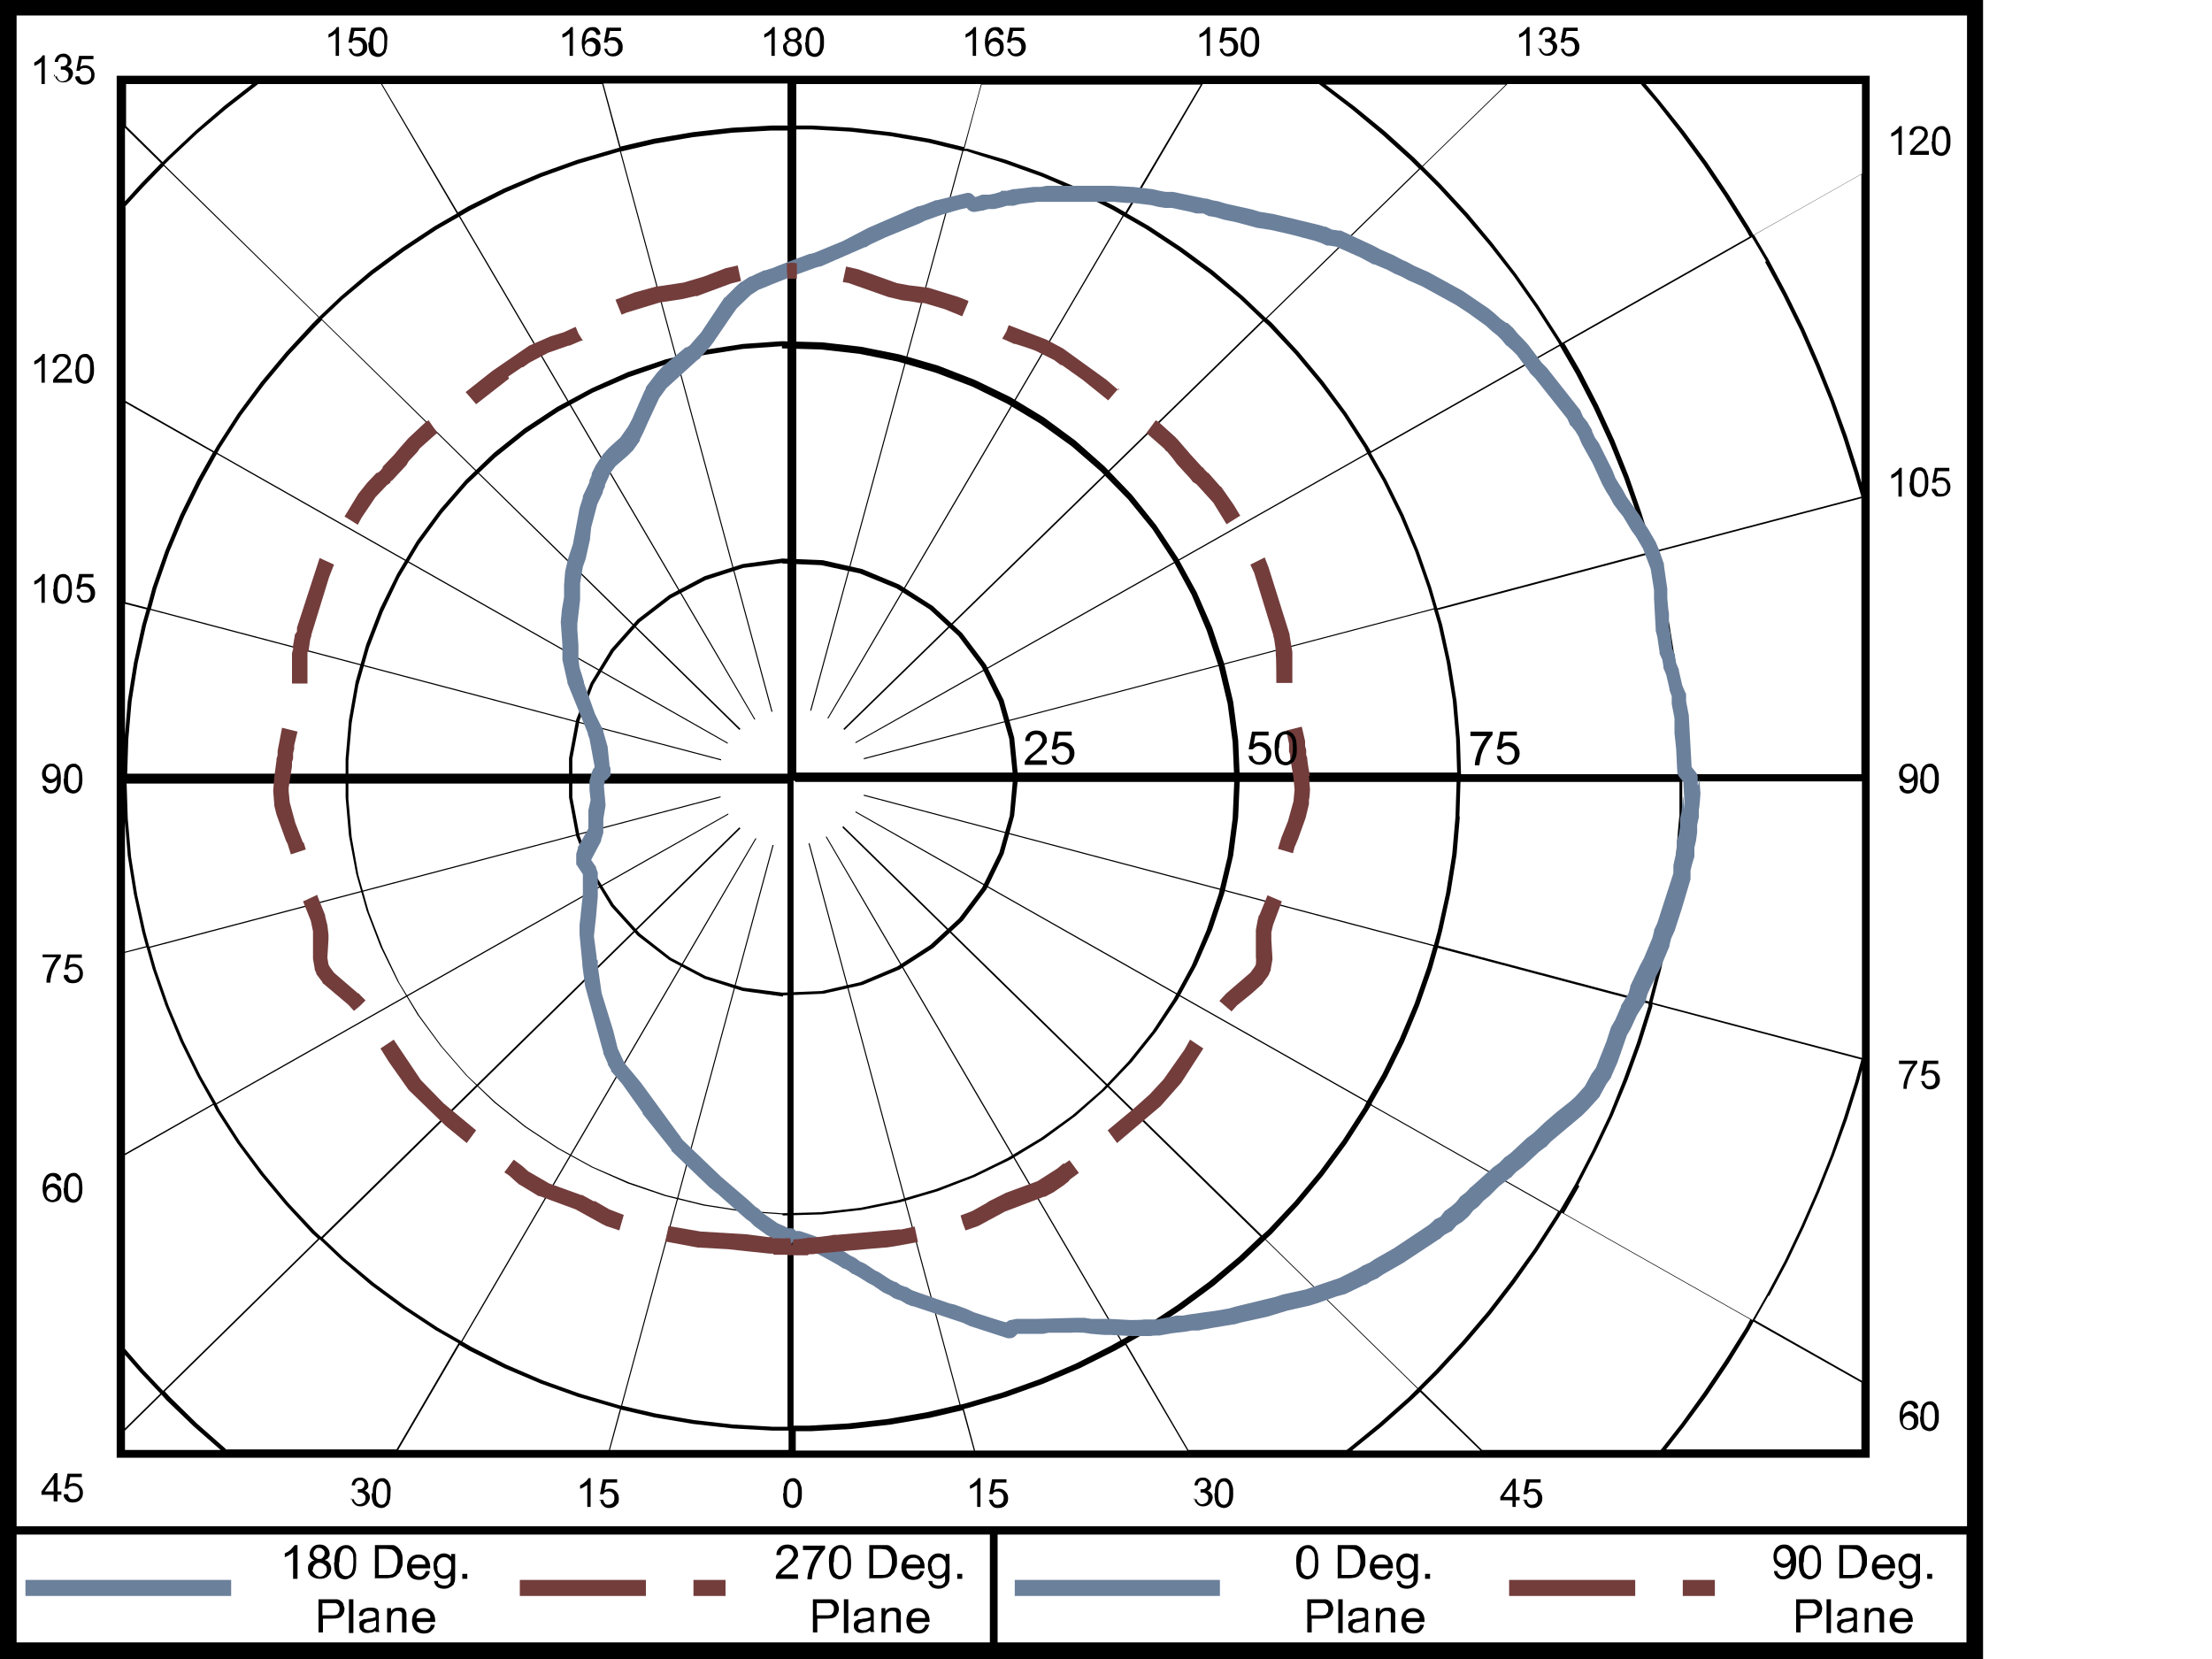 <svg viewBox="0 0 400 300" xmlns:xlink="http://www.w3.org/1999/xlink" version="1.1" xmlns="http://www.w3.org/2000/svg" id="Layer_1">
  <defs>
    <style>
      .cls-1 {
        clip-path: url(#clippath-20);
      }

      .cls-2 {
        clip-path: url(#clippath-11);
      }

      .cls-3 {
        clip-path: url(#clippath-16);
      }

      .cls-4 {
        clip-path: url(#clippath-33);
      }

      .cls-5 {
        fill: #000;
      }

      .cls-5, .cls-6, .cls-7, .cls-8 {
        stroke-width: 0px;
      }

      .cls-9 {
        clip-path: url(#clippath-32);
      }

      .cls-10 {
        clip-path: url(#clippath-2);
      }

      .cls-11 {
        clip-path: url(#clippath-13);
      }

      .cls-12 {
        clip-path: url(#clippath-25);
      }

      .cls-13 {
        clip-path: url(#clippath-15);
      }

      .cls-14 {
        clip-path: url(#clippath-6);
      }

      .cls-15 {
        clip-path: url(#clippath-26);
      }

      .cls-6 {
        fill: none;
      }

      .cls-16 {
        clip-path: url(#clippath-7);
      }

      .cls-17 {
        clip-path: url(#clippath-21);
      }

      .cls-18 {
        clip-path: url(#clippath-34);
      }

      .cls-19 {
        clip-path: url(#clippath-1);
      }

      .cls-20 {
        clip-path: url(#clippath-4);
      }

      .cls-21 {
        clip-path: url(#clippath-27);
      }

      .cls-22 {
        clip-path: url(#clippath-12);
      }

      .cls-7 {
        fill: #6b809b;
      }

      .cls-8 {
        fill: #733d3c;
      }

      .cls-23 {
        clip-path: url(#clippath-24);
      }

      .cls-24 {
        clip-path: url(#clippath-30);
      }

      .cls-25 {
        clip-path: url(#clippath-22);
      }

      .cls-26 {
        clip-path: url(#clippath-9);
      }

      .cls-27 {
        clip-path: url(#clippath);
      }

      .cls-28 {
        clip-path: url(#clippath-19);
      }

      .cls-29 {
        clip-path: url(#clippath-31);
      }

      .cls-30 {
        clip-path: url(#clippath-3);
      }

      .cls-31 {
        clip-path: url(#clippath-8);
      }

      .cls-32 {
        clip-path: url(#clippath-29);
      }

      .cls-33 {
        clip-path: url(#clippath-18);
      }

      .cls-34 {
        clip-path: url(#clippath-14);
      }

      .cls-35 {
        clip-path: url(#clippath-17);
      }

      .cls-36 {
        clip-path: url(#clippath-5);
      }

      .cls-37 {
        clip-path: url(#clippath-10);
      }

      .cls-38 {
        clip-path: url(#clippath-23);
      }

      .cls-39 {
        clip-path: url(#clippath-28);
      }
    </style>
    <clipPath id="clippath">
      <rect height="21.2" width="45" y="276.7" x="224.3" class="cls-6"></rect>
    </clipPath>
    <clipPath id="clippath-1">
      <rect height="21.2" width="45" y="276.7" x="224.3" class="cls-6"></rect>
    </clipPath>
    <clipPath id="clippath-2">
      <rect height="21.2" width="42.9" y="276.7" x="313.6" class="cls-6"></rect>
    </clipPath>
    <clipPath id="clippath-3">
      <rect height="21.2" width="42.9" y="276.7" x="313.6" class="cls-6"></rect>
    </clipPath>
    <clipPath id="clippath-4">
      <rect height="21.2" width="44.8" y="276.7" x="45.5" class="cls-6"></rect>
    </clipPath>
    <clipPath id="clippath-5">
      <rect height="21.2" width="44.8" y="276.7" x="45.5" class="cls-6"></rect>
    </clipPath>
    <clipPath id="clippath-6">
      <rect height="21.2" width="44.8" y="276.7" x="134.8" class="cls-6"></rect>
    </clipPath>
    <clipPath id="clippath-7">
      <rect height="21.2" width="44.8" y="276.7" x="134.8" class="cls-6"></rect>
    </clipPath>
    <clipPath id="clippath-8">
      <rect height="14.1" width="21.4" y="262.8" x="132.6" class="cls-6"></rect>
    </clipPath>
    <clipPath id="clippath-9">
      <rect height="14.1" width="21.2" y="262.8" x="97.3" class="cls-6"></rect>
    </clipPath>
    <clipPath id="clippath-10">
      <rect height="14.1" width="21.4" y="262.8" x="56.4" class="cls-6"></rect>
    </clipPath>
    <clipPath id="clippath-11">
      <rect height="14.1" width="21.4" y="261.8" x=".6" class="cls-6"></rect>
    </clipPath>
    <clipPath id="clippath-12">
      <rect height="14.3" width="21.4" y="207.6" x=".6" class="cls-6"></rect>
    </clipPath>
    <clipPath id="clippath-13">
      <rect height="13.9" width="21.4" y="168.1" x=".6" class="cls-6"></rect>
    </clipPath>
    <clipPath id="clippath-14">
      <rect height="14.1" width="21.4" y="133.6" x=".6" class="cls-6"></rect>
    </clipPath>
    <clipPath id="clippath-15">
      <rect height="14.1" width="21.4" y="99.3" x=".6" class="cls-6"></rect>
    </clipPath>
    <clipPath id="clippath-16">
      <rect height="13.9" width="21.4" y="59.6" x=".6" class="cls-6"></rect>
    </clipPath>
    <clipPath id="clippath-17">
      <rect height="13.9" width="21.4" y="5.6" x=".6" class="cls-6"></rect>
    </clipPath>
    <clipPath id="clippath-18">
      <rect height="14.1" width="21.2" y=".4" x="53.8" class="cls-6"></rect>
    </clipPath>
    <clipPath id="clippath-19">
      <rect height="14.1" width="21.2" y=".4" x="96.3" class="cls-6"></rect>
    </clipPath>
    <clipPath id="clippath-20">
      <rect height="14.1" width="21.4" y=".4" x="132.6" class="cls-6"></rect>
    </clipPath>
    <clipPath id="clippath-21">
      <rect height="14.1" width="21.2" y="262.8" x="167.9" class="cls-6"></rect>
    </clipPath>
    <clipPath id="clippath-22">
      <rect height="14.1" width="21.2" y="262.8" x="208.8" class="cls-6"></rect>
    </clipPath>
    <clipPath id="clippath-23">
      <rect height="14.1" width="19.2" y="262.8" x="265.5" class="cls-6"></rect>
    </clipPath>
    <clipPath id="clippath-24">
      <rect height="14.1" width="19.2" y="248.9" x="337.4" class="cls-6"></rect>
    </clipPath>
    <clipPath id="clippath-25">
      <rect height="14.1" width="19.2" y="187.2" x="337.4" class="cls-6"></rect>
    </clipPath>
    <clipPath id="clippath-26">
      <rect height="14.1" width="19.2" y="133.6" x="337.4" class="cls-6"></rect>
    </clipPath>
    <clipPath id="clippath-27">
      <rect height="14.1" width="19.2" y="80.2" x="337.4" class="cls-6"></rect>
    </clipPath>
    <clipPath id="clippath-28">
      <rect height="13.9" width="19.2" y="18.5" x="337.4" class="cls-6"></rect>
    </clipPath>
    <clipPath id="clippath-29">
      <rect height="14.1" width="18.9" y=".4" x="270.3" class="cls-6"></rect>
    </clipPath>
    <clipPath id="clippath-30">
      <rect height="14.1" width="21.2" y=".4" x="211.4" class="cls-6"></rect>
    </clipPath>
    <clipPath id="clippath-31">
      <rect height="14.1" width="21.2" y=".4" x="169.1" class="cls-6"></rect>
    </clipPath>
    <clipPath id="clippath-32">
      <rect height="11.1" width="43.1" y="129.6" x="184.8" class="cls-6"></rect>
    </clipPath>
    <clipPath id="clippath-33">
      <rect height="11.1" width="42.9" y="129.6" x="225.1" class="cls-6"></rect>
    </clipPath>
    <clipPath id="clippath-34">
      <rect height="11.1" width="42.9" y="129.6" x="265.3" class="cls-6"></rect>
    </clipPath>
  </defs>
  <path d="M0,0v300h358.6V0H0ZM355.7,2.8v273.2H3V2.8h352.7ZM3,277.5h176v19.5H3v-19.5ZM180.4,297v-19.5h175.2v19.5h-175.2,0Z" class="cls-5"></path>
  <rect height="2.9" width="37.1" y="285.7" x="183.5" class="cls-7"></rect>
  <g class="cls-27">
    <g>
      <path d="M234.4,282.5c0-.7,0-1.3.2-1.7.1-.4.4-.8.7-1s.7-.4,1.1-.4.6,0,.9.2c.2.1.5.3.6.6.2.2.3.6.4.9,0,.4.1.8.1,1.4s0,1.3-.2,1.7c-.1.4-.4.8-.7,1s-.7.4-1.1.4-1.1-.2-1.4-.6c-.4-.5-.6-1.3-.6-2.5ZM235.2,282.5c0,1,.1,1.7.4,2,.2.3.5.5.9.5s.6-.2.9-.5c.2-.3.4-1,.4-2s-.1-1.7-.4-2c-.2-.3-.5-.5-.9-.5s-.6.1-.8.4c-.3.4-.4,1.1-.4,2.1h0Z" class="cls-5"></path>
      <path d="M241.9,285.5v-6.1h3.2c.3,0,.6.2.9.4.3.3.6.6.7,1,.2.4.2.9.2,1.5s0,.9-.2,1.2-.2.7-.4.9c-.2.2-.4.4-.6.6-.2.1-.4.2-.7.3-.3,0-.6.1-1,.1h-2.2,0ZM242.7,284.8h1.3c.4,0,.7,0,.9-.1.2,0,.4-.2.5-.3s.3-.4.4-.8c.1-.3.2-.7.2-1.2s-.1-1.1-.3-1.5c-.2-.3-.5-.6-.8-.7-.2,0-.6-.1-1-.1h-1.3v4.7h.1Z" class="cls-5"></path>
      <path d="M251,284.1h.8c-.1.5-.3.9-.7,1.2-.3.3-.8.4-1.3.4s-1.2-.2-1.5-.6c-.4-.4-.6-1-.6-1.7s.2-1.3.6-1.7.9-.6,1.5-.6,1.1.2,1.5.6.6,1,.6,1.7,0,.1,0,.2h-3.3c0,.5.2.9.4,1.1s.6.4.9.4.5,0,.7-.2c.2-.1.3-.4.5-.7h0ZM248.5,282.9h2.5c0-.4-.1-.7-.3-.8-.2-.3-.5-.4-.9-.4s-.6.1-.9.3c-.2.2-.4.5-.4.9h0Z" class="cls-5"></path>
      <path d="M252.6,285.9h.7c0,.3.1.5.3.6s.4.2.8.2.6,0,.8-.2c.2-.1.3-.3.4-.6v-1c-.3.4-.7.6-1.2.6s-1.1-.2-1.4-.7c-.3-.4-.5-1-.5-1.6s0-.8.2-1.2c.2-.4.4-.6.7-.8.3-.2.6-.3,1-.3s1,.2,1.3.6v-.5h.7v3.8c0,.7,0,1.2-.2,1.5-.1.3-.4.5-.7.7s-.7.3-1.1.3-1-.1-1.3-.4-.5-.6-.5-1.1h0ZM253.2,283.2c0,.6.1,1,.3,1.3s.5.4.9.4.6-.1.9-.4.4-.7.4-1.3-.1-1-.4-1.2c-.2-.3-.5-.4-.9-.4s-.6.1-.9.4c-.2.3-.3.7-.3,1.2Z" class="cls-5"></path>
      <path d="M257.7,285.5v-.9h.9v.9h-.9Z" class="cls-5"></path>
    </g>
  </g>
  <g class="cls-19">
    <g>
      <path d="M236.4,295.3v-6.1h3.2c.3,0,.6.1.8.3.2.1.4.3.5.6s.2.5.2.8c0,.5-.2,1-.5,1.3-.3.4-.9.5-1.8.5h-1.6v2.5h-.8,0ZM237.2,292.1h1.6c.5,0,.9,0,1.1-.3.2-.2.3-.5.3-.8s0-.5-.2-.7c-.1-.2-.3-.3-.5-.4h-2.4v2.2h0Z" class="cls-5"></path>
      <path d="M242,295.3v-6.1h.8v6.1h-.8Z" class="cls-5"></path>
      <path d="M246.9,294.7c-.3.2-.5.4-.8.5-.3,0-.5.1-.8.1-.5,0-.9-.1-1.1-.4-.3-.2-.4-.5-.4-.9s0-.4.1-.6c0-.2.2-.3.4-.4s.3-.2.5-.2.4,0,.7-.1c.6,0,1.1-.2,1.3-.3v-.2c0-.3,0-.5-.2-.6-.2-.2-.5-.3-.9-.3s-.6,0-.8.2c-.2.1-.3.3-.4.7h-.7c0-.4.2-.7.3-.9.2-.2.4-.3.7-.4s.6-.2,1-.2.7,0,.9.1c.2,0,.4.2.5.3.1.1.2.3.2.5v3c0,.2,0,.4.2.5h-.8c0-.2-.1-.3-.2-.5h.3ZM246.9,293c-.3.1-.7.2-1.2.3-.3,0-.5,0-.7.2-.1,0-.2.1-.3.2,0,.1-.1.2-.1.4s0,.4.2.5.4.2.7.2.5,0,.8-.2c.2-.1.4-.3.5-.5,0-.2.1-.4.1-.8v-.3h0Z" class="cls-5"></path>
      <path d="M248.8,295.3v-4.5h.7v.6c.3-.5.8-.7,1.4-.7s.5,0,.7.1.4.2.5.4c.1.2.2.3.2.6v3.4h-.8v-3.4c0-.2-.2-.3-.3-.4-.1,0-.3-.1-.5-.1-.3,0-.6.1-.8.3-.2.2-.4.6-.4,1.2v2.4h-.8.1Z" class="cls-5"></path>
      <path d="M256.7,293.8h.8c-.1.6-.4.9-.7,1.2s-.8.4-1.3.4-1.2-.2-1.5-.6c-.4-.4-.6-1-.6-1.7s.2-1.3.6-1.7c.4-.4.9-.6,1.5-.6s1.1.2,1.5.6.6,1,.6,1.7,0,.1,0,.2h-3.3c0,.5.2.9.4,1.1.2.3.6.4.9.4s.5,0,.7-.2c.2-.1.3-.4.5-.7h0ZM254.2,292.6h2.5c0-.4-.1-.7-.3-.8-.2-.3-.6-.4-.9-.4s-.6.1-.9.3c-.2.2-.4.5-.4.9h0Z" class="cls-5"></path>
    </g>
  </g>
  <path d="M310.1,288.6h-5.8v-2.9h5.8v2.9ZM295.7,288.6h-22.8v-2.9h22.8v2.9Z" class="cls-8"></path>
  <g class="cls-10">
    <g>
      <path d="M320.7,284.1h.7c0,.3.2.5.4.7.2.2.4.2.7.2s.4,0,.6-.2c.2-.1.3-.2.4-.4.1-.2.2-.4.3-.7,0-.3.1-.6.1-.9s0,0,0-.1l-.6.6c-.3.1-.5.2-.8.2-.5,0-.9-.2-1.3-.6s-.5-.9-.5-1.5.2-1.1.5-1.5c.4-.4.8-.6,1.4-.6s.8.1,1.1.3c.3.2.6.5.8.9.2.4.3,1,.3,1.7s0,1.4-.3,1.9c-.2.5-.4.8-.8,1.1-.3.2-.7.4-1.2.4s-.9-.1-1.2-.4-.5-.6-.5-1.1h-.1ZM323.7,281.4c0-.4-.1-.8-.3-1s-.5-.4-.8-.4-.6.1-.9.4-.4.6-.4,1.1.1.7.4.9c.2.2.5.4.9.4s.6-.1.9-.4.3-.6.3-1h-.1Z" class="cls-5"></path>
      <path d="M325.3,282.5c0-.7,0-1.3.2-1.7.1-.4.4-.8.7-1s.7-.4,1.1-.4.6,0,.9.2c.2.1.5.3.6.6.2.2.3.6.4.9,0,.4.1.8.1,1.4s0,1.3-.2,1.7c-.1.4-.4.8-.7,1s-.7.4-1.1.4-1.1-.2-1.4-.6c-.4-.5-.6-1.3-.6-2.5ZM326.1,282.5c0,1,.1,1.7.4,2,.2.3.5.5.9.5s.6-.2.9-.5c.2-.3.4-1,.4-2s-.1-1.7-.4-2c-.2-.3-.5-.5-.9-.5s-.6.1-.8.4c-.3.4-.4,1.1-.4,2.1h-.1Z" class="cls-5"></path>
      <path d="M332.6,285.5v-6.1h3.2c.3,0,.6.2.9.4.3.3.6.6.7,1,.2.4.2.9.2,1.5s0,.9-.2,1.2-.2.7-.4.9l-.6.6c-.2.1-.4.2-.7.3-.3,0-.6.1-1,.1h-2.2.1ZM333.4,284.8h1.3c.4,0,.7,0,.9-.1.2,0,.4-.2.5-.3s.3-.4.4-.8c.1-.3.2-.7.2-1.2s-.1-1.1-.3-1.5c-.2-.3-.5-.6-.8-.7-.2,0-.6-.1-1-.1h-1.3v4.7h0Z" class="cls-5"></path>
      <path d="M341.8,284.1h.8c-.1.5-.3.9-.7,1.2-.3.3-.8.4-1.3.4s-1.2-.2-1.5-.6c-.4-.4-.6-1-.6-1.7s.2-1.3.6-1.7.9-.6,1.5-.6,1.1.2,1.5.6.6,1,.6,1.7,0,.1,0,.2h-3.3c0,.5.2.9.4,1.1s.6.4.9.4.5,0,.7-.2c.2-.1.3-.4.5-.7h-.1ZM339.3,282.9h2.5c0-.4-.1-.7-.3-.8-.2-.3-.5-.4-.9-.4s-.6.1-.9.3c-.2.2-.4.5-.4.9h0Z" class="cls-5"></path>
      <path d="M343.4,285.9h.7c0,.3.1.5.3.6.2.1.4.2.8.2s.6,0,.8-.2c.2-.1.3-.3.4-.6v-1c-.3.4-.7.6-1.2.6s-1.1-.2-1.4-.7c-.3-.4-.5-1-.5-1.6s0-.8.2-1.2c.2-.4.4-.6.7-.8.3-.2.6-.3,1-.3s1,.2,1.3.6v-.5h.7v3.8c0,.7,0,1.2-.2,1.5-.1.3-.4.5-.7.7-.3.2-.7.3-1.1.3s-1-.1-1.3-.4-.5-.6-.5-1.1h0ZM344,283.2c0,.6.1,1,.3,1.3.2.3.5.4.9.4s.6-.1.9-.4.4-.7.4-1.3-.1-1-.4-1.2c-.2-.3-.5-.4-.9-.4s-.6.1-.9.4c-.2.3-.3.7-.3,1.2Z" class="cls-5"></path>
      <path d="M348.5,285.5v-.9h.9v.9h-.9Z" class="cls-5"></path>
    </g>
  </g>
  <g class="cls-30">
    <g>
      <path d="M324.8,295.3v-6.1h3.2c.3,0,.6.1.8.3.2.1.4.3.5.6s.2.5.2.8c0,.5-.2,1-.5,1.3-.3.4-.9.5-1.8.5h-1.6v2.5h-.8ZM325.6,292.1h1.6c.5,0,.9,0,1.1-.3.2-.2.3-.5.3-.8s0-.5-.2-.7c-.1-.2-.3-.3-.5-.4h-2.4v2.2h.1Z" class="cls-5"></path>
      <path d="M330.3,295.3v-6.1h.8v6.1h-.8Z" class="cls-5"></path>
      <path d="M335.3,294.7c-.3.2-.5.4-.8.5-.3,0-.5.1-.8.1-.5,0-.9-.1-1.1-.4-.3-.2-.4-.5-.4-.9s0-.4.1-.6c0-.2.2-.3.4-.4.2-.1.3-.2.5-.2s.4,0,.7-.1c.6,0,1.1-.2,1.3-.3v-.2c0-.3,0-.5-.2-.6-.2-.2-.5-.3-.9-.3s-.6,0-.8.2c-.2.1-.3.3-.4.7h-.7c0-.4.2-.7.3-.9.2-.2.4-.3.7-.4.3-.1.6-.2,1-.2s.7,0,.9.1c.2,0,.4.2.5.3.1.1.2.3.2.5v3c0,.2,0,.4.2.5h-.8c0-.2-.1-.3-.2-.5h.3ZM335.2,293c-.3.1-.7.2-1.2.3-.3,0-.5,0-.7.2-.1,0-.2.1-.3.2,0,.1-.1.2-.1.4s0,.4.2.5.4.2.7.2.5,0,.8-.2c.2-.1.4-.3.5-.5,0-.2.1-.4.1-.8v-.3h0Z" class="cls-5"></path>
      <path d="M337.2,295.3v-4.5h.7v.6c.3-.5.8-.7,1.4-.7s.5,0,.7.1.4.2.5.4c.1.2.2.3.2.6v3.4h-.8v-3.4c0-.2-.2-.3-.3-.4-.1,0-.3-.1-.5-.1-.3,0-.6.1-.8.3s-.4.6-.4,1.2v2.4h-.8,0Z" class="cls-5"></path>
      <path d="M345,293.8h.8c-.1.6-.4.9-.7,1.2s-.8.4-1.3.4-1.2-.2-1.5-.6c-.4-.4-.6-1-.6-1.7s.2-1.3.6-1.7c.4-.4.9-.6,1.5-.6s1.1.2,1.5.6.6,1,.6,1.7,0,.1,0,.2h-3.3c0,.5.2.9.4,1.1.2.3.6.4.9.4s.5,0,.7-.2c.2-.1.3-.4.5-.7h-.1ZM342.6,292.6h2.5c0-.4-.1-.7-.3-.8-.2-.3-.6-.4-.9-.4s-.6.1-.9.3c-.2.2-.4.5-.4.9h0Z" class="cls-5"></path>
    </g>
  </g>
  <rect height="2.9" width="37.2" y="285.7" x="4.6" class="cls-7"></rect>
  <g class="cls-20">
    <g>
      <path d="M53.8,285.5h-.8v-4.8c-.2.2-.4.3-.7.5s-.6.3-.8.4v-.7c.4-.2.8-.4,1.1-.7s.5-.6.7-.8h.5v6.1Z" class="cls-5"></path>
      <path d="M56.9,282.2c-.3-.1-.5-.3-.7-.5s-.2-.5-.2-.8.2-.8.5-1.1.7-.5,1.3-.5,1,.2,1.3.5.5.7.5,1.1,0,.5-.2.7c0,.2-.4.4-.7.5.4.1.7.3.9.6.2.3.3.6.3,1s-.2,1-.6,1.3c-.4.4-.9.5-1.5.5s-1.1-.2-1.5-.5-.6-.8-.6-1.3,0-.7.3-1,.5-.5.9-.5h0ZM56.5,283.8c0,.2,0,.4.2.6s.3.4.5.5.4.2.6.2c.4,0,.7-.1.9-.3s.4-.5.4-.9,0-.7-.4-.9c-.2-.2-.5-.4-.9-.4s-.6.1-.9.4c-.2.2-.3.5-.3.9h0ZM56.7,280.9c0,.3,0,.5.3.7.2.2.4.3.7.3s.5,0,.7-.3c.2-.2.3-.4.3-.7s0-.5-.3-.7c-.2-.2-.4-.3-.7-.3s-.5,0-.7.3c-.2.2-.3.4-.3.7Z" class="cls-5"></path>
      <path d="M60.5,282.5c0-.7,0-1.3.2-1.7,0-.4.4-.8.7-1s.7-.4,1.1-.4.6,0,.9.2c.2.1.5.3.6.6.2.2.3.6.4.9,0,.4,0,.8,0,1.4s0,1.3-.2,1.7c0,.4-.4.8-.7,1s-.7.4-1.1.4-1.1-.2-1.4-.6c-.4-.5-.6-1.3-.6-2.5ZM61.3,282.5c0,1,0,1.7.4,2,.2.3.5.5.9.5s.6-.2.9-.5c.2-.3.4-1,.4-2s0-1.7-.4-2c-.2-.3-.5-.5-.9-.5s-.6.1-.8.4c-.3.4-.4,1.1-.4,2.1h-.1Z" class="cls-5"></path>
      <path d="M67.8,285.5v-6.1h3.2c.4,0,.6.2.9.4.3.3.6.6.7,1,.2.4.2.9.2,1.5s0,.9-.2,1.2-.2.7-.4.9c-.2.2-.4.4-.6.6-.2.1-.4.2-.7.3-.3,0-.6.1-1,.1h-2.2,0ZM68.6,284.8h1.3c.4,0,.7,0,.9-.1.2,0,.4-.2.5-.3s.3-.4.4-.8c0-.3.2-.7.2-1.2s0-1.1-.3-1.5c-.2-.3-.5-.6-.8-.7-.2,0-.6-.1-1-.1h-1.3v4.7h.1Z" class="cls-5"></path>
      <path d="M76.9,284.1h.8c0,.5-.3.9-.7,1.2-.3.3-.8.4-1.3.4s-1.2-.2-1.5-.6c-.4-.4-.6-1-.6-1.7s.2-1.3.6-1.7.9-.6,1.5-.6,1.1.2,1.5.6.6,1,.6,1.7,0,.1,0,.2h-3.3c0,.5.2.9.4,1.1s.6.4.9.4.5,0,.7-.2c.2-.1.3-.4.5-.7h0ZM74.4,282.9h2.5c0-.4,0-.7-.3-.8-.2-.3-.5-.4-.9-.4s-.6.1-.9.3c-.2.2-.4.5-.4.9Z" class="cls-5"></path>
      <path d="M78.5,285.9h.7c0,.3,0,.5.3.6.2.1.4.2.8.2s.6,0,.8-.2c.2-.1.3-.3.4-.6v-1c-.3.4-.7.6-1.2.6s-1.1-.2-1.4-.7-.5-1-.5-1.6,0-.8.2-1.2c.2-.4.4-.6.7-.8.3-.2.6-.3,1-.3s1,.2,1.3.6v-.5h.7v3.8c0,.7,0,1.2-.2,1.5,0,.3-.4.5-.7.7-.3.2-.7.3-1.1.3s-1-.1-1.3-.4-.5-.6-.5-1.1h0ZM79.1,283.2c0,.6,0,1,.3,1.3.2.3.5.4.9.4s.6-.1.9-.4.4-.7.4-1.3,0-1-.4-1.2c-.2-.3-.5-.4-.9-.4s-.6.1-.9.4c-.2.3-.4.7-.4,1.2h0Z" class="cls-5"></path>
      <path d="M83.6,285.5v-.9h.9v.9h-.9Z" class="cls-5"></path>
    </g>
  </g>
  <g class="cls-36">
    <g>
      <path d="M57.6,295.3v-6.1h3.2c.3,0,.6.1.8.3.2.1.4.3.5.6,0,.3.2.5.2.8,0,.5-.2,1-.5,1.3-.3.4-.9.5-1.8.5h-1.6v2.5h-.8ZM58.4,292.1h1.6c.5,0,.9,0,1.1-.3.2-.2.3-.5.3-.8s0-.5-.2-.7c0-.2-.3-.3-.5-.4h-2.4v2.2h.1Z" class="cls-5"></path>
      <path d="M63.1,295.3v-6.1h.8v6.1h-.8Z" class="cls-5"></path>
      <path d="M68.1,294.7c-.3.2-.5.4-.8.5-.3,0-.5.1-.8.1-.5,0-.9-.1-1.1-.4-.3-.2-.4-.5-.4-.9s0-.4,0-.6.2-.3.4-.4c.2-.1.3-.2.5-.2s.4,0,.7-.1c.6,0,1.1-.2,1.3-.3v-.2c0-.3,0-.5-.2-.6-.2-.2-.5-.3-.9-.3s-.6,0-.8.2c-.2.1-.3.3-.4.7h-.7c0-.4.2-.7.3-.9.2-.2.4-.3.7-.4.3-.1.6-.2,1-.2s.7,0,.9.1c.2,0,.4.2.5.3,0,.1.2.3.2.5v3c0,.2,0,.4.2.5h-.8c0-.2,0-.3-.2-.5h.3ZM68,293c-.3.1-.7.2-1.2.3-.3,0-.5,0-.7.2,0,0-.2.1-.3.2,0,.1,0,.2,0,.4s0,.4.2.5.4.2.7.2.5,0,.8-.2c.2-.1.4-.3.5-.5,0-.2,0-.4,0-.8v-.3h0Z" class="cls-5"></path>
      <path d="M70,295.3v-4.5h.7v.6c.3-.5.8-.7,1.4-.7s.5,0,.7.1c.2,0,.4.2.5.4,0,.2.2.3.2.6v3.4h-.8v-3.4c0-.2-.2-.3-.3-.4,0,0-.3-.1-.5-.1-.3,0-.6.1-.8.3-.2.2-.4.6-.4,1.2v2.4h-.8.1Z" class="cls-5"></path>
      <path d="M77.8,293.8h.8c0,.6-.4.9-.7,1.2-.3.3-.8.4-1.3.4s-1.2-.2-1.5-.6c-.4-.4-.6-1-.6-1.7s.2-1.3.6-1.7.9-.6,1.5-.6,1.1.2,1.5.6.6,1,.6,1.7,0,.1,0,.2h-3.3c0,.5.2.9.4,1.1.2.3.6.4.9.4s.5,0,.7-.2c.2-.1.4-.4.5-.7h0ZM75.3,292.6h2.5c0-.4,0-.7-.3-.8-.2-.3-.6-.4-.9-.4s-.6.1-.9.3c-.2.2-.4.5-.4.9Z" class="cls-5"></path>
    </g>
  </g>
  <path d="M131.2,288.6h-5.8v-2.9h5.8v2.9ZM116.8,288.6h-22.8v-2.9h22.8v2.9Z" class="cls-8"></path>
  <g class="cls-14">
    <g>
      <path d="M144.3,284.8v.7h-4v-.5c.1-.3.3-.5.5-.8s.6-.6,1-.9c.7-.5,1.1-1,1.3-1.3s.4-.6.4-.9-.1-.5-.3-.8c-.2-.2-.5-.3-.8-.3s-.7.1-.9.3c-.2.2-.3.5-.3.9h-.8c0-.7.3-1.1.6-1.4s.8-.5,1.4-.5,1.1.2,1.4.5c.3.3.5.7.5,1.2s0,.5-.2.7-.3.5-.5.7c-.2.3-.6.6-1.2,1.1-.5.4-.7.6-.9.8s-.2.3-.3.4h3.1Z" class="cls-5"></path>
      <path d="M145.2,280.2v-.7h4v.6c-.4.4-.8,1-1.2,1.7s-.7,1.4-.9,2.1c-.2.5-.2,1.1-.3,1.7h-.8c0-.5.1-1.1.3-1.7.2-.7.4-1.3.8-2,.3-.6.7-1.2,1.1-1.6h-3Z" class="cls-5"></path>
      <path d="M149.9,282.5c0-.7,0-1.3.2-1.7.1-.4.4-.8.7-1s.7-.4,1.1-.4.6,0,.9.2c.2.1.5.3.6.6.2.2.3.6.4.9,0,.4.1.8.1,1.4s0,1.3-.2,1.7c-.1.4-.4.8-.7,1s-.7.4-1.1.4-1.1-.2-1.4-.6c-.4-.5-.6-1.3-.6-2.5ZM150.7,282.5c0,1,.1,1.7.4,2,.2.3.5.5.9.5s.6-.2.9-.5c.2-.3.4-1,.4-2s-.1-1.7-.4-2c-.2-.3-.5-.5-.9-.5s-.6.1-.8.4c-.3.4-.4,1.1-.4,2.1h0Z" class="cls-5"></path>
      <path d="M157.2,285.5v-6.1h3.2c.4,0,.6.2.9.4.3.3.6.6.7,1,.2.4.2.9.2,1.5s0,.9-.2,1.2-.2.7-.4.9c-.2.2-.4.4-.6.6-.2.1-.4.2-.7.3-.3,0-.6.1-1,.1h-2.2,0ZM158,284.8h1.3c.4,0,.7,0,.9-.1.2,0,.4-.2.5-.3s.3-.4.4-.8c.1-.3.2-.7.2-1.2s-.1-1.1-.3-1.5c-.2-.3-.5-.6-.8-.7-.2,0-.6-.1-1-.1h-1.3v4.7h.1Z" class="cls-5"></path>
      <path d="M166.3,284.1h.8c-.1.5-.3.9-.7,1.2-.3.3-.8.4-1.3.4s-1.2-.2-1.5-.6c-.4-.4-.6-1-.6-1.7s.2-1.3.6-1.7.9-.6,1.5-.6,1.1.2,1.5.6.6,1,.6,1.7,0,.1,0,.2h-3.3c0,.5.2.9.4,1.1s.6.4.9.4.5,0,.7-.2c.2-.1.3-.4.5-.7h0ZM163.9,282.9h2.5c0-.4-.1-.7-.3-.8-.2-.3-.5-.4-.9-.4s-.6.1-.9.3c-.2.2-.4.5-.4.9h0Z" class="cls-5"></path>
      <path d="M167.9,285.9h.7c0,.3.1.5.3.6s.4.2.8.2.6,0,.8-.2c.2-.1.3-.3.4-.6v-1c-.3.4-.7.6-1.2.6s-1.1-.2-1.4-.7-.5-1-.5-1.6,0-.8.2-1.2c.2-.4.4-.6.7-.8.3-.2.6-.3,1-.3s1,.2,1.3.6v-.5h.7v3.8c0,.7,0,1.2-.2,1.5-.1.3-.4.5-.7.7s-.7.3-1.1.3-1-.1-1.3-.4-.5-.6-.5-1.1h0ZM168.5,283.2c0,.6.1,1,.3,1.3s.5.4.9.4.6-.1.9-.4.4-.7.4-1.3-.1-1-.4-1.2c-.2-.3-.5-.4-.9-.4s-.6.1-.9.4c-.2.3-.4.7-.4,1.2h0Z" class="cls-5"></path>
      <path d="M173.1,285.5v-.9h.9v.9h-.9Z" class="cls-5"></path>
    </g>
  </g>
  <g class="cls-16">
    <g>
      <path d="M147,295.3v-6.1h3.2c.3,0,.6.1.8.3.2.1.4.3.5.6.1.3.2.5.2.8,0,.5-.2,1-.5,1.3-.3.4-.9.5-1.8.5h-1.6v2.5h-.8,0ZM147.8,292.1h1.6c.5,0,.9,0,1.1-.3.2-.2.3-.5.3-.8s0-.5-.2-.7c-.1-.2-.3-.3-.5-.4h-2.4v2.2h0Z" class="cls-5"></path>
      <path d="M152.6,295.3v-6.1h.8v6.1h-.8Z" class="cls-5"></path>
      <path d="M157.5,294.7c-.3.2-.5.4-.8.5-.3,0-.5.1-.8.1-.5,0-.9-.1-1.1-.4-.3-.2-.4-.5-.4-.9s0-.4.1-.6.2-.3.4-.4.3-.2.5-.2.4,0,.7-.1c.6,0,1.1-.2,1.3-.3v-.2c0-.3,0-.5-.2-.6-.2-.2-.5-.3-.9-.3s-.6,0-.8.2c-.2.1-.3.3-.4.7h-.7c0-.4.2-.7.3-.9.2-.2.4-.3.7-.4s.6-.2,1-.2.7,0,.9.1c.2,0,.4.2.5.3.1.1.2.3.2.5v3c0,.2,0,.4.2.5h-.8c0-.2-.1-.3-.2-.5h.3ZM157.5,293c-.3.1-.7.2-1.2.3-.3,0-.5,0-.7.2-.1,0-.2.1-.3.2,0,.1-.1.2-.1.4s0,.4.2.5.4.2.7.2.5,0,.8-.2c.2-.1.4-.3.5-.5,0-.2.1-.4.1-.8v-.3h0Z" class="cls-5"></path>
      <path d="M159.4,295.3v-4.5h.7v.6c.3-.5.8-.7,1.4-.7s.5,0,.7.1c.2,0,.4.2.5.4.1.2.2.3.2.6v3.4h-.8v-3.4c0-.2-.2-.3-.3-.4-.1,0-.3-.1-.5-.1-.3,0-.6.1-.8.3-.2.2-.4.6-.4,1.2v2.4h-.8.1Z" class="cls-5"></path>
      <path d="M167.2,293.8h.8c-.1.6-.4.9-.7,1.2-.3.3-.8.4-1.3.4s-1.2-.2-1.5-.6c-.4-.4-.6-1-.6-1.7s.2-1.3.6-1.7.9-.6,1.5-.6,1.1.2,1.5.6.6,1,.6,1.7,0,.1,0,.2h-3.3c0,.5.2.9.4,1.1.2.3.6.4.9.4s.5,0,.7-.2c.2-.1.4-.4.5-.7h0ZM164.8,292.6h2.5c0-.4-.1-.7-.3-.8-.2-.3-.6-.4-.9-.4s-.6.1-.9.3c-.2.2-.4.5-.4.9h0Z" class="cls-5"></path>
    </g>
  </g>
  <g class="cls-31">
    <path d="M141.7,270c0-.6,0-1.1.2-1.5.1-.4.3-.7.6-.9.2-.2.6-.3.9-.3s.5,0,.7.2c.2.1.4.3.5.5s.2.5.3.8.1.7.1,1.2,0,1.1-.2,1.5c-.1.4-.3.7-.6.9-.2.2-.6.3-.9.3s-.9-.2-1.2-.5c-.3-.4-.5-1.1-.5-2.1h0ZM142.3,270c0,.8,0,1.4.3,1.7.2.3.4.4.7.4s.5-.1.7-.4.3-.8.3-1.7,0-1.4-.3-1.7c-.2-.3-.4-.4-.7-.4s-.5.1-.7.4-.3.9-.3,1.7Z" class="cls-5"></path>
  </g>
  <g class="cls-26">
    <g>
      <path d="M106.8,272.5h-.6v-4c-.2.1-.4.3-.6.4s-.5.3-.7.3v-.6c.4-.2.7-.4.9-.6.3-.2.5-.5.6-.7h.4v5.2h0Z" class="cls-5"></path>
      <path d="M108.4,271.2h.7c0,.3.2.5.3.7s.4.2.6.2.6-.1.8-.3c.2-.2.3-.5.3-.9s0-.6-.3-.9-.5-.3-.8-.3-.4,0-.5.1c-.2,0-.3.2-.4.4h-.6l.5-2.7h2.6v.6h-2l-.3,1.4c.3-.2.6-.3,1-.3s.8.2,1.1.5c.3.3.5.7.5,1.2s0,.9-.4,1.2c-.3.4-.8.6-1.3.6s-.8-.1-1.1-.4c-.3-.3-.5-.6-.5-1h-.2Z" class="cls-5"></path>
    </g>
  </g>
  <g class="cls-37">
    <g>
      <path d="M63.4,271.1h.6c0,.3.2.5.4.7s.4.2.6.2.5-.1.8-.3c.2-.2.3-.5.3-.8s0-.5-.3-.7c-.2-.2-.4-.3-.7-.3h-.4v-.6h.2c.3,0,.5,0,.7-.2.2-.1.3-.4.3-.6s0-.4-.2-.6-.4-.2-.6-.2-.4,0-.6.2-.3.4-.3.7h-.6c0-.5.3-.9.5-1.1.3-.2.6-.3,1-.3s.5,0,.8.2c.2.1.4.3.5.5s.2.4.2.7,0,.4-.2.6-.3.3-.5.4c.3,0,.5.2.7.4.2.2.3.5.3.8s-.2.8-.5,1.1c-.3.3-.7.5-1.2.5s-.8-.1-1.1-.4-.5-.6-.5-1h-.2Z" class="cls-5"></path>
      <path d="M67.4,270c0-.6,0-1.1.2-1.5,0-.4.3-.7.6-.9.2-.2.6-.3.9-.3s.5,0,.7.2c.2.1.4.3.5.5s.2.5.3.8,0,.7,0,1.2,0,1.1-.2,1.5c0,.4-.3.7-.6.9-.2.2-.6.3-.9.3s-.9-.2-1.2-.5c-.3-.4-.5-1.1-.5-2.1h0ZM68,270c0,.8,0,1.4.3,1.7.2.3.4.4.7.4s.5-.1.7-.4.3-.8.3-1.7,0-1.4-.3-1.7c-.2-.3-.4-.4-.7-.4s-.5.1-.7.4-.3.9-.3,1.7Z" class="cls-5"></path>
    </g>
  </g>
  <g class="cls-2">
    <g>
      <path d="M9.7,271.5v-1.2h-2.2v-.6l2.4-3.3h.5v3.3h.7v.6h-.7v1.2h-.7ZM9.7,269.7v-2.3l-1.6,2.3h1.6Z" class="cls-5"></path>
      <path d="M11.6,270.2h.7c0,.3.2.5.3.7.2.2.4.2.7.2s.6-.1.8-.3c.2-.2.3-.5.3-.9s-.1-.6-.3-.9c-.2-.2-.5-.3-.8-.3s-.4,0-.6.1c-.2,0-.3.2-.4.4h-.6l.5-2.7h2.6v.6h-2.1l-.3,1.4c.3-.2.6-.3,1-.3s.8.2,1.1.5.5.7.5,1.2-.1.9-.4,1.2c-.3.4-.8.6-1.4.6s-.9-.1-1.2-.4-.5-.6-.5-1h.1Z" class="cls-5"></path>
    </g>
  </g>
  <g class="cls-22">
    <g>
      <path d="M10.9,213.5h-.6c0-.2-.1-.4-.2-.5-.2-.2-.4-.3-.6-.3s-.4,0-.5.2c-.2.1-.4.4-.5.6-.1.3-.2.7-.2,1.2.2-.2.3-.4.6-.5.2-.1.5-.2.7-.2.4,0,.8.2,1.1.5s.4.7.4,1.2,0,.6-.2.9c-.1.3-.3.5-.6.6-.2.1-.5.2-.8.2-.5,0-1-.2-1.3-.6-.3-.4-.5-1-.5-1.9s.2-1.7.6-2.2c.3-.4.8-.6,1.3-.6s.7.1,1,.3.4.5.5.9l-.2.2ZM8.4,215.7c0,.2,0,.4.1.6,0,.2.2.4.4.5s.3.2.5.2c.3,0,.5-.1.7-.3s.3-.5.3-.9,0-.6-.3-.8-.4-.3-.7-.3-.5.1-.7.3-.3.5-.3.8h0Z" class="cls-5"></path>
      <path d="M11.6,214.8c0-.6,0-1.1.2-1.5s.3-.7.6-.9.6-.3.9-.3.5,0,.7.2.4.3.5.5.2.5.3.8c0,.3.1.7.1,1.2s0,1.1-.2,1.5c-.1.4-.3.7-.6.9-.2.2-.6.3-.9.3s-.9-.2-1.2-.5c-.3-.4-.5-1.1-.5-2.1h0ZM12.3,214.8c0,.8,0,1.4.3,1.7s.4.4.7.4.5-.1.7-.4.3-.8.3-1.7,0-1.4-.3-1.7-.4-.4-.7-.4-.5.1-.7.4c-.2.3-.3.9-.3,1.7Z" class="cls-5"></path>
    </g>
  </g>
  <g class="cls-11">
    <g>
      <path d="M7.7,173.2v-.6h3.3v.5c-.3.4-.7.8-1,1.4-.3.6-.6,1.2-.7,1.8-.1.4-.2.9-.2,1.4h-.7c0-.4,0-.9.2-1.5s.4-1.1.7-1.7.6-1,.9-1.4h-2.5Z" class="cls-5"></path>
      <path d="M11.6,176.3h.7c0,.3.2.5.3.7.2.2.4.2.7.2s.6-.1.8-.3.3-.5.3-.9-.1-.6-.3-.9c-.2-.2-.5-.3-.8-.3s-.4,0-.6.1c-.2,0-.3.2-.4.4h-.6l.5-2.7h2.6v.6h-2.1l-.3,1.4c.3-.2.6-.3,1-.3s.8.2,1.1.5.5.7.5,1.2-.1.9-.4,1.2c-.3.4-.8.6-1.4.6s-.9-.1-1.2-.4-.5-.6-.5-1h.1Z" class="cls-5"></path>
    </g>
  </g>
  <g class="cls-34">
    <g>
      <path d="M7.7,142.1h.6c0,.2.2.4.3.6.1.1.3.2.6.2s.4,0,.5-.1.3-.2.4-.4c0-.1.2-.4.2-.6v-.8c0-.3,0,0,0-.1-.1.2-.3.4-.5.5s-.5.2-.7.2c-.4,0-.8-.2-1.1-.5s-.4-.7-.4-1.2.2-.9.5-1.3c.3-.4.7-.5,1.2-.5s.6,0,.9.3c.3.2.5.4.6.8s.2.8.2,1.5,0,1.2-.2,1.6c-.1.4-.4.7-.6.9-.3.2-.6.3-1,.3s-.7-.1-1-.3-.4-.5-.5-.9v-.2ZM10.3,139.8c0-.4,0-.7-.3-.9-.2-.2-.4-.3-.7-.3s-.5.1-.7.3-.3.5-.3.9,0,.6.3.8c.2.2.4.3.7.3s.5-.1.7-.3.3-.5.3-.9h0Z" class="cls-5"></path>
      <path d="M11.6,140.8c0-.6,0-1.1.2-1.5s.3-.7.6-.9c.2-.2.6-.3.9-.3s.5,0,.7.2c.2.1.4.3.5.5s.2.5.3.8c0,.3.1.7.1,1.2s0,1.1-.2,1.5c-.1.4-.3.7-.6.9-.2.2-.6.3-.9.3s-.9-.2-1.2-.5c-.3-.4-.5-1.1-.5-2.1h0ZM12.3,140.8c0,.8,0,1.4.3,1.7s.4.4.7.4.5-.1.7-.4.3-.8.3-1.7,0-1.4-.3-1.7c-.2-.3-.4-.4-.7-.4s-.5.1-.7.4c-.2.3-.3.9-.3,1.7Z" class="cls-5"></path>
    </g>
  </g>
  <g class="cls-13">
    <g>
      <path d="M8.1,109h-.6v-4c-.2,0-.4.3-.6.4s-.5.3-.7.3v-.6c.4-.2.7-.4.9-.6.3-.2.5-.5.6-.7h.4s0,5.2,0,5.2Z" class="cls-5"></path>
      <path d="M9.7,106.5c0-.6,0-1.1.2-1.5.1-.4.3-.7.6-.9.2-.2.6-.3.9-.3s.5,0,.7.2c.2,0,.4.3.5.5s.2.5.3.8.1.7.1,1.2,0,1.1-.2,1.5c-.1.4-.3.7-.6.9-.2.2-.6.3-.9.3s-.9-.2-1.2-.5c-.3-.4-.5-1.1-.5-2.1h0ZM10.4,106.5c0,.8,0,1.4.3,1.7.2.3.4.4.7.4s.5,0,.7-.4.3-.8.3-1.7,0-1.4-.3-1.7c-.2-.3-.4-.4-.7-.4s-.5,0-.7.4-.3.9-.3,1.7Z" class="cls-5"></path>
      <path d="M13.7,107.6h.7c0,.3.2.5.3.7s.4.2.6.2.6,0,.8-.3c.2-.2.3-.5.3-.9s-.1-.6-.3-.9c-.2-.2-.5-.3-.8-.3s-.4,0-.5,0c-.2,0-.3.2-.4.4h-.6l.5-2.7h2.6v.6h-2l-.3,1.4c.3-.2.6-.3,1-.3s.8.2,1.1.5.5.7.5,1.2-.1.9-.4,1.2c-.3.4-.8.6-1.3.6s-.8,0-1.1-.4-.5-.6-.5-1h-.2Z" class="cls-5"></path>
    </g>
  </g>
  <g class="cls-3">
    <g>
      <path d="M8.1,69.2h-.6v-4c-.2,0-.4.3-.6.4s-.5.3-.7.3v-.6c.4-.2.7-.4.9-.6.3-.2.5-.5.6-.7h.4s0,5.2,0,5.2Z" class="cls-5"></path>
      <path d="M13,68.6v.6h-3.4v-.4c0-.2.2-.5.4-.7s.5-.5.8-.8c.6-.5.9-.8,1.1-1.1s.3-.5.3-.8,0-.5-.3-.6c-.2-.2-.4-.3-.7-.3s-.5,0-.7.3-.3.4-.3.8h-.7c0-.6.2-.9.5-1.2.3-.3.7-.4,1.2-.4s.9,0,1.2.4.4.6.4,1,0,.4-.1.6-.2.4-.4.6-.5.5-1,.9c-.4.3-.6.5-.7.7s-.2.2-.3.3h2.7Z" class="cls-5"></path>
      <path d="M13.7,66.7c0-.6,0-1.1.2-1.5s.3-.7.6-.9c.2-.2.6-.3.9-.3s.5,0,.7.2c.2.2.4.3.5.5s.2.5.3.8c0,.3.1.7.1,1.2s0,1.1-.2,1.5c-.1.4-.3.7-.6.9-.2.2-.6.3-.9.3s-.9-.2-1.2-.5c-.3-.4-.5-1.1-.5-2.1h.1ZM14.3,66.7c0,.8,0,1.4.3,1.7s.4.4.7.4.5,0,.7-.4c.2-.3.3-.8.3-1.7s0-1.4-.3-1.7c-.2-.3-.4-.4-.7-.4s-.5,0-.7.4-.3.9-.3,1.7Z" class="cls-5"></path>
    </g>
  </g>
  <g class="cls-35">
    <g>
      <path d="M8.1,15.2h-.6v-4c-.2.1-.4.3-.6.4-.2.1-.5.3-.7.3v-.6c.4-.2.7-.4.9-.6.3-.2.5-.5.6-.7h.4v5.2Z" class="cls-5"></path>
      <path d="M9.7,13.8h.6c0,.3.2.5.4.7s.4.2.6.2.6-.1.8-.3.3-.5.3-.8,0-.5-.3-.7c-.2-.2-.4-.3-.7-.3h-.4v-.6h.2c.3,0,.5,0,.7-.2.2-.1.3-.4.3-.7s0-.4-.2-.6c-.2-.2-.4-.2-.6-.2s-.5,0-.6.2c-.2.2-.3.4-.3.7h-.6c0-.5.3-.9.5-1.1s.6-.4,1-.4.5,0,.8.2c.2.1.4.3.5.5s.2.4.2.7,0,.4-.2.6c-.1.2-.3.3-.5.4.3,0,.5.2.7.4s.3.5.3.8-.2.8-.5,1.1-.7.5-1.2.5-.8-.1-1.1-.4c-.3-.3-.5-.6-.5-1.1l-.2.4Z" class="cls-5"></path>
      <path d="M13.7,13.8h.7c0,.3.2.5.3.7s.4.2.7.2.6-.1.8-.3c.2-.2.3-.5.3-.9s-.1-.6-.3-.9c-.2-.2-.5-.3-.8-.3s-.4,0-.6.1c-.2,0-.3.2-.4.4h-.6l.5-2.7h2.6v.6h-2.1l-.3,1.4c.3-.2.6-.3,1-.3s.8.2,1.1.5.5.7.5,1.2-.1.9-.4,1.2c-.3.4-.8.6-1.4.6s-.9-.1-1.2-.4c-.3-.3-.5-.6-.5-1h.1Z" class="cls-5"></path>
    </g>
  </g>
  <g class="cls-33">
    <g>
      <path d="M61.3,10.1h-.6v-4c-.2,0-.4.3-.6.4-.2,0-.5.3-.7.3v-.6c.4-.2.7-.4.9-.6.3-.2.5-.5.6-.7h.4s0,5.2,0,5.2Z" class="cls-5"></path>
      <path d="M62.9,8.8h.7c0,.3.2.5.3.7s.4.2.6.2.6-.1.8-.3.3-.5.3-.9,0-.6-.3-.9c-.2-.2-.5-.3-.8-.3s-.4,0-.5,0c-.2,0-.3.2-.4.4h-.6l.5-2.7h2.6v.6h-2l-.3,1.4c.3-.2.6-.3,1-.3s.8.2,1.1.5.5.7.5,1.2,0,.9-.4,1.2c-.3.4-.8.6-1.3.6s-.8-.1-1.1-.4c-.3-.3-.5-.6-.5-1h-.2Z" class="cls-5"></path>
      <path d="M66.8,7.6c0-.6,0-1.1.2-1.5,0-.4.3-.7.6-.9.2-.2.6-.3.9-.3s.5,0,.7.2c.2,0,.4.3.5.5s.2.5.3.8,0,.7,0,1.2,0,1.1-.2,1.5c0,.4-.3.7-.6.9-.2.2-.6.3-.9.3s-.9-.2-1.2-.5c-.3-.4-.5-1.1-.5-2.1h0ZM67.5,7.6c0,.8,0,1.4.3,1.7.2.3.4.4.7.4s.5-.1.7-.4c.2-.3.3-.8.3-1.7s0-1.4-.3-1.7c-.2-.3-.4-.4-.7-.4s-.5,0-.7.4-.3.9-.3,1.7Z" class="cls-5"></path>
    </g>
  </g>
  <g class="cls-28">
    <g>
      <path d="M103.6,10.1h-.6v-4c-.2,0-.4.3-.6.4s-.5.3-.7.3v-.6c.4-.2.7-.4.9-.6.3-.2.5-.5.6-.7h.4s0,5.2,0,5.2Z" class="cls-5"></path>
      <path d="M108.4,6.3h-.6c0-.2,0-.4-.2-.5-.2-.2-.4-.3-.6-.3s-.4,0-.5.2c-.2,0-.4.4-.5.6,0,.3-.2.7-.2,1.2.2-.2.3-.4.6-.5.2,0,.4-.2.7-.2s.8.2,1.1.5c.3.3.4.7.4,1.2s0,.6-.2.9c0,.3-.3.5-.6.6-.2.1-.5.2-.8.2-.5,0-1-.2-1.3-.6-.3-.4-.5-1-.5-1.9s.2-1.7.6-2.2c.3-.4.8-.6,1.3-.6s.7,0,1,.3.4.5.5.9l-.2.2ZM105.8,8.5c0,.2,0,.4,0,.6,0,.2.2.4.4.5.2.1.3.2.5.2.3,0,.5-.1.7-.3s.3-.5.3-.9,0-.6-.3-.8c-.2-.2-.4-.3-.7-.3s-.5,0-.7.3c-.2.2-.3.5-.3.8h0Z" class="cls-5"></path>
      <path d="M109.1,8.8h.7c0,.3.2.5.3.7s.4.2.6.2.6-.1.8-.3.3-.5.3-.9,0-.6-.3-.9c-.2-.2-.5-.3-.8-.3s-.4,0-.5,0c-.2,0-.3.2-.4.4h-.6l.5-2.7h2.6v.6h-2l-.3,1.4c.3-.2.6-.3,1-.3s.8.2,1.1.5.5.7.5,1.2,0,.9-.4,1.2c-.3.4-.8.6-1.3.6s-.8-.1-1.1-.4c-.3-.3-.5-.6-.5-1h-.2Z" class="cls-5"></path>
    </g>
  </g>
  <g class="cls-1">
    <g>
      <path d="M140.1,10.1h-.6v-4c-.2,0-.4.3-.6.4-.2,0-.5.3-.7.3v-.6c.4-.2.7-.4.9-.6.3-.2.5-.5.6-.7h.4v5.2h0Z" class="cls-5"></path>
      <path d="M142.7,7.3c-.3,0-.5-.2-.6-.4-.1-.2-.2-.4-.2-.6,0-.4.1-.7.4-.9.3-.3.6-.4,1.1-.4s.8,0,1.1.4.4.6.4,1,0,.4-.2.6c-.1.2-.3.3-.6.4.3,0,.6.3.7.5.2.2.2.5.2.8s-.2.8-.5,1.1-.7.4-1.2.4-.9-.2-1.2-.5-.5-.7-.5-1.1,0-.6.3-.8c.2-.2.4-.4.7-.5h.1ZM142.3,8.6c0,.2,0,.4.1.5,0,.2.2.3.4.4.2,0,.3.1.5.1.3,0,.6,0,.7-.3.2-.2.3-.4.3-.7s-.1-.6-.3-.8-.5-.3-.8-.3-.5,0-.7.3c-.2.2-.3.4-.3.7h.1ZM142.6,6.3c0,.2,0,.4.2.6s.4.2.6.2.4,0,.6-.2c.2-.2.2-.3.2-.6s0-.4-.2-.6-.4-.2-.6-.2-.4,0-.6.2-.2.3-.2.6Z" class="cls-5"></path>
      <path d="M145.7,7.6c0-.6,0-1.1.2-1.5.1-.4.3-.7.6-.9.2-.2.6-.3.9-.3s.5,0,.7.2c.2,0,.4.3.5.5s.2.5.3.8.1.7.1,1.2,0,1.1-.2,1.5c-.1.4-.3.7-.6.9-.2.2-.6.3-.9.3s-.9-.2-1.2-.5c-.3-.4-.5-1.1-.5-2.1h0ZM146.3,7.6c0,.8,0,1.4.3,1.7.2.3.4.4.7.4s.5-.1.7-.4c.2-.3.3-.8.3-1.7s0-1.4-.3-1.7c-.2-.3-.4-.4-.7-.4s-.5,0-.7.4-.3.9-.3,1.7Z" class="cls-5"></path>
    </g>
  </g>
  <g class="cls-17">
    <g>
      <path d="M177.3,272.5h-.6v-4c-.2.1-.4.3-.6.4-.2.1-.5.3-.7.3v-.6c.4-.2.7-.4.9-.6.3-.2.5-.5.6-.7h.4v5.2h0Z" class="cls-5"></path>
      <path d="M178.8,271.2h.7c0,.3.2.5.3.7s.4.2.6.2.6-.1.8-.3c.2-.2.3-.5.3-.9s-.1-.6-.3-.9c-.2-.2-.5-.3-.8-.3s-.4,0-.5.1c-.2,0-.3.2-.4.4h-.6l.5-2.7h2.6v.6h-2l-.3,1.4c.3-.2.6-.3,1-.3s.8.2,1.1.5.5.7.5,1.2-.1.9-.4,1.2c-.3.4-.8.6-1.4.6s-.8-.1-1.1-.4-.5-.6-.5-1h-.1Z" class="cls-5"></path>
    </g>
  </g>
  <g class="cls-25">
    <g>
      <path d="M215.8,271.1h.6c0,.3.2.5.4.7s.4.2.6.2.5-.1.8-.3c.2-.2.3-.5.3-.8s0-.5-.3-.7c-.2-.2-.4-.3-.7-.3h-.4v-.6h.2c.3,0,.5,0,.7-.2.2-.1.3-.4.3-.6s0-.4-.2-.6-.4-.2-.6-.2-.4,0-.6.2-.3.4-.3.7h-.6c0-.5.3-.9.5-1.1.3-.2.6-.3,1-.3s.5,0,.8.2.4.3.5.5.2.4.2.7,0,.4-.2.6c-.1.2-.3.3-.5.4.3,0,.5.2.7.4.2.2.3.5.3.8s-.2.8-.5,1.1c-.3.3-.7.5-1.2.5s-.8-.1-1.1-.4-.5-.6-.5-1h-.2Z" class="cls-5"></path>
      <path d="M219.7,270c0-.6,0-1.1.2-1.5s.3-.7.6-.9c.2-.2.6-.3.9-.3s.5,0,.7.2c.2.1.4.3.5.5s.2.5.3.8.1.7.1,1.2,0,1.1-.2,1.5c-.1.4-.3.7-.6.9s-.6.3-.9.3-.9-.2-1.2-.5c-.3-.4-.5-1.1-.5-2.1h0ZM220.3,270c0,.8,0,1.4.3,1.7.2.3.4.4.7.4s.5-.1.7-.4.3-.8.3-1.7,0-1.4-.3-1.7c-.2-.3-.4-.4-.7-.4s-.5.1-.7.4-.3.9-.3,1.7Z" class="cls-5"></path>
    </g>
  </g>
  <g class="cls-38">
    <g>
      <path d="M273.5,272.5v-1.2h-2.2v-.6l2.3-3.3h.5v3.3h.7v.6h-.7v1.2h-.6,0ZM273.5,270.7v-2.3l-1.6,2.3h1.6Z" class="cls-5"></path>
      <path d="M275.4,271.2h.7c0,.3.2.5.3.7.2.2.4.2.6.2s.6-.1.8-.3.3-.5.3-.9-.1-.6-.3-.9-.5-.3-.8-.3-.4,0-.5.1-.3.2-.4.4h-.6l.5-2.7h2.6v.6h-2l-.3,1.4c.3-.2.6-.3,1-.3s.8.2,1.1.5c.3.3.5.7.5,1.2s-.1.9-.4,1.2c-.3.4-.8.6-1.3.6s-.8-.1-1.1-.4c-.3-.3-.5-.6-.5-1h-.2Z" class="cls-5"></path>
    </g>
  </g>
  <g class="cls-23">
    <g>
      <path d="M346.7,254.7h-.6c0-.2-.1-.4-.2-.5-.2-.2-.4-.3-.6-.3s-.4,0-.5.2c-.2.1-.4.4-.5.6-.1.3-.2.7-.2,1.2.2-.2.3-.4.6-.5.2-.1.5-.2.7-.2.4,0,.8.2,1.1.5s.4.7.4,1.2,0,.6-.2.9c-.1.3-.3.5-.6.6-.2.1-.5.2-.8.2-.5,0-1-.2-1.3-.6s-.5-1-.5-1.9.2-1.7.6-2.2c.3-.4.8-.6,1.3-.6s.7.1,1,.3.4.5.5.9l-.2.2ZM344.1,257c0,.2,0,.4.1.6,0,.2.2.4.4.5.2.1.3.2.5.2.3,0,.5-.1.7-.3.2-.2.3-.5.3-.9s0-.6-.3-.8-.4-.3-.7-.3-.5.1-.7.3c-.2.2-.3.5-.3.8h0Z" class="cls-5"></path>
      <path d="M347.3,256.1c0-.6,0-1.1.2-1.5.1-.4.3-.7.6-.9s.6-.3.9-.3.5,0,.7.2c.2.1.4.3.5.5s.2.5.3.8.1.7.1,1.2,0,1.1-.2,1.5-.3.7-.6.9-.6.3-.9.3-.9-.2-1.2-.5c-.3-.4-.5-1.1-.5-2.1h.1ZM347.9,256.1c0,.8,0,1.4.3,1.7s.4.4.7.4.5-.1.7-.4.3-.8.3-1.7-.1-1.4-.3-1.7-.4-.4-.7-.4-.5.1-.7.4c-.2.3-.3.9-.3,1.7Z" class="cls-5"></path>
    </g>
  </g>
  <g class="cls-12">
    <g>
      <path d="M343.4,192.4v-.6h3.3v.5c-.3.3-.7.8-1,1.4-.3.6-.6,1.2-.7,1.8-.1.4-.2.9-.2,1.4h-.6c0-.4,0-.9.2-1.5s.4-1.1.7-1.7.6-1,.9-1.3h-2.6Z" class="cls-5"></path>
      <path d="M347.3,195.5h.7c0,.3.2.5.3.7.2.2.4.2.6.2s.6-.1.8-.3c.2-.2.3-.5.3-.9s-.1-.6-.3-.9c-.2-.2-.5-.3-.8-.3s-.4,0-.5.1c-.2,0-.3.2-.4.4h-.6l.5-2.7h2.6v.6h-2l-.3,1.4c.3-.2.6-.3,1-.3s.8.2,1.1.5c.3.3.5.7.5,1.2s-.1.9-.4,1.2c-.3.4-.8.6-1.3.6s-.8-.1-1.1-.4c-.3-.3-.5-.6-.5-1h-.2Z" class="cls-5"></path>
    </g>
  </g>
  <g class="cls-15">
    <g>
      <path d="M343.5,142.1h.6c0,.2.2.4.3.6.1.1.3.2.6.2s.4,0,.5-.1c.1,0,.3-.2.4-.4s.2-.4.2-.6v-.8c0-.3,0,0,0-.1-.1.2-.3.4-.5.5s-.5.2-.7.2c-.4,0-.8-.2-1.1-.5-.3-.3-.4-.7-.4-1.2s.2-.9.5-1.3.7-.5,1.2-.5.6,0,.9.3c.3.2.5.4.6.8s.2.8.2,1.5,0,1.2-.2,1.6c-.1.4-.4.7-.6.9-.3.2-.6.3-1,.3s-.7-.1-1-.3-.4-.5-.5-.9v-.2ZM346.1,139.8c0-.4,0-.7-.3-.9-.2-.2-.4-.3-.7-.3s-.5.1-.7.3-.3.5-.3.9,0,.6.3.8c.2.2.4.3.7.3s.5-.1.7-.3.3-.5.3-.9h0Z" class="cls-5"></path>
      <path d="M347.3,140.8c0-.6,0-1.1.2-1.5.1-.4.3-.7.6-.9.2-.2.6-.3.9-.3s.5,0,.7.2c.2.1.4.3.5.5s.2.5.3.8.1.7.1,1.2,0,1.1-.2,1.5-.3.7-.6.9-.6.3-.9.3-.9-.2-1.2-.5c-.3-.4-.5-1.1-.5-2.1h.1ZM347.9,140.8c0,.8,0,1.4.3,1.7s.4.4.7.4.5-.1.7-.4.3-.8.3-1.7-.1-1.4-.3-1.7c-.2-.3-.4-.4-.7-.4s-.5.1-.7.4c-.2.3-.3.9-.3,1.7Z" class="cls-5"></path>
    </g>
  </g>
  <g class="cls-21">
    <g>
      <path d="M343.9,89.8h-.6v-4c-.2,0-.4.3-.6.4s-.5.3-.7.3v-.6c.4-.2.7-.4.9-.6.3-.2.5-.5.6-.7h.4v5.2h0Z" class="cls-5"></path>
      <path d="M345.4,87.2c0-.6,0-1.1.2-1.5.1-.4.3-.7.6-.9.2-.2.6-.3.9-.3s.5,0,.7.2c.2,0,.4.3.5.5s.2.5.3.8.1.7.1,1.2,0,1.1-.2,1.5-.3.7-.6.9-.6.3-.9.3-.9-.2-1.2-.5c-.3-.4-.5-1.1-.5-2.1h.1ZM346.1,87.2c0,.8,0,1.4.3,1.7s.4.4.7.4.5,0,.7-.4.3-.8.3-1.7-.1-1.4-.3-1.7c-.2-.3-.4-.4-.7-.4s-.5,0-.7.4-.3.9-.3,1.7Z" class="cls-5"></path>
      <path d="M349.4,88.4h.7c0,.3.2.5.3.7s.4.2.6.2.6,0,.8-.3c.2-.2.3-.5.3-.9s-.1-.6-.3-.9-.5-.3-.8-.3-.4,0-.6,0c-.2,0-.3.2-.4.4h-.6l.5-2.7h2.6v.6h-2.1l-.3,1.4c.3-.2.6-.3,1-.3s.8.2,1.1.5.5.7.5,1.2-.1.9-.4,1.2c-.3.4-.8.6-1.4.6s-.9,0-1.1-.4c-.3-.3-.5-.6-.5-1h0Z" class="cls-5"></path>
    </g>
  </g>
  <g class="cls-39">
    <g>
      <path d="M343.9,28h-.6v-4c-.2.1-.4.3-.6.4s-.5.3-.7.3v-.6c.4-.2.7-.4.9-.6.3-.2.5-.5.6-.7h.4v5.2h0Z" class="cls-5"></path>
      <path d="M348.8,27.4v.6h-3.4v-.4c0-.2.2-.5.4-.7s.5-.5.8-.8c.6-.5.9-.8,1.1-1.1.2-.3.3-.5.3-.8s0-.5-.3-.6c-.2-.2-.4-.3-.7-.3s-.5,0-.7.3c-.2.2-.3.4-.3.8h-.7c0-.6.2-.9.5-1.2.3-.3.7-.4,1.2-.4s.9.1,1.2.4.4.6.4,1,0,.4-.1.6-.2.4-.4.6c-.2.2-.5.5-1,.9-.4.3-.6.5-.7.7-.1.1-.2.2-.3.3h2.7Z" class="cls-5"></path>
      <path d="M349.4,25.5c0-.6,0-1.1.2-1.5.1-.4.3-.7.6-.9.2-.2.6-.3.9-.3s.5,0,.7.2c.2.1.4.3.5.5s.2.5.3.8.1.7.1,1.2,0,1.1-.2,1.5-.3.7-.6.9-.6.3-.9.3-.9-.2-1.2-.5c-.3-.4-.5-1.1-.5-2.1h.1ZM350,25.5c0,.8,0,1.4.3,1.7s.4.4.7.4.5-.1.7-.4.3-.8.3-1.7-.1-1.4-.3-1.7c-.2-.3-.4-.4-.7-.4s-.5.1-.7.4-.3.9-.3,1.7Z" class="cls-5"></path>
    </g>
  </g>
  <g class="cls-32">
    <g>
      <path d="M276.6,10.1h-.6v-4c-.2,0-.4.3-.6.4s-.5.3-.7.3v-.6c.4-.2.7-.4.9-.6s.5-.5.6-.7h.4v5.2h0Z" class="cls-5"></path>
      <path d="M278.1,8.8h.6c0,.3.2.5.4.7.2.2.4.2.6.2s.5-.1.8-.3c.2-.2.3-.5.3-.8s0-.5-.3-.7c-.2-.2-.4-.3-.7-.3h-.4v-.6h.2c.3,0,.5,0,.7-.2.2,0,.3-.4.3-.6s0-.4-.2-.6-.4-.2-.6-.2-.4,0-.6.2-.3.4-.3.7h-.6c0-.5.3-.9.5-1.1.3-.2.6-.3,1-.3s.5,0,.8.2c.2,0,.4.3.5.5s.2.4.2.7,0,.4-.2.6c-.1.2-.3.3-.5.4.3,0,.5.2.7.4.2.2.3.5.3.8s-.2.8-.5,1.1-.7.5-1.2.5-.8-.1-1.1-.4c-.3-.3-.5-.6-.5-1h-.2Z" class="cls-5"></path>
      <path d="M282.1,8.8h.7c0,.3.2.5.3.7.2.2.4.2.6.2s.6-.1.8-.3c.2-.2.3-.5.3-.9s-.1-.6-.3-.9c-.2-.2-.5-.3-.8-.3s-.4,0-.5,0c-.2,0-.3.2-.4.4h-.6l.5-2.7h2.6v.6h-2l-.3,1.4c.3-.2.6-.3,1-.3s.8.2,1.1.5.5.7.5,1.2-.1.9-.4,1.2c-.3.4-.8.6-1.3.6s-.8-.1-1.1-.4-.5-.6-.5-1h-.2Z" class="cls-5"></path>
    </g>
  </g>
  <g class="cls-24">
    <g>
      <path d="M218.8,10.1h-.6v-4c-.2,0-.4.3-.6.4-.2,0-.5.3-.7.3v-.6c.4-.2.7-.4.9-.6s.5-.5.6-.7h.4v5.2h0Z" class="cls-5"></path>
      <path d="M220.4,8.8h.7c0,.3.2.5.3.7.2.2.4.2.6.2s.6-.1.8-.3.3-.5.3-.9-.1-.6-.3-.9c-.2-.2-.5-.3-.8-.3s-.4,0-.5,0c-.2,0-.3.2-.4.4h-.6l.5-2.7h2.6v.6h-2l-.3,1.4c.3-.2.6-.3,1-.3s.8.2,1.1.5.5.7.5,1.2-.1.9-.4,1.2c-.3.4-.8.6-1.3.6s-.8-.1-1.1-.4-.5-.6-.5-1h-.2Z" class="cls-5"></path>
      <path d="M224.4,7.6c0-.6,0-1.1.2-1.5.1-.4.3-.7.6-.9.2-.2.6-.3.9-.3s.5,0,.7.2c.2,0,.4.3.5.5s.2.5.3.8.1.7.1,1.2,0,1.1-.2,1.5c-.1.4-.3.7-.6.9-.2.2-.6.3-.9.3s-.9-.2-1.2-.5c-.3-.4-.5-1.1-.5-2.1h0ZM225,7.6c0,.8,0,1.4.3,1.7.2.3.4.4.7.4s.5-.1.7-.4.3-.8.3-1.7,0-1.4-.3-1.7c-.2-.3-.4-.4-.7-.4s-.5,0-.7.4-.3.9-.3,1.7Z" class="cls-5"></path>
    </g>
  </g>
  <g class="cls-29">
    <g>
      <path d="M176.5,10.1h-.6v-4c-.2,0-.4.3-.6.4-.2,0-.5.3-.7.3v-.6c.4-.2.7-.4.9-.6.3-.2.5-.5.6-.7h.4v5.2h0Z" class="cls-5"></path>
      <path d="M181.3,6.3h-.6c0-.2-.1-.4-.2-.5-.2-.2-.4-.3-.6-.3s-.4,0-.5.2c-.2,0-.4.4-.5.6-.1.3-.2.7-.2,1.2.2-.2.3-.4.6-.5.2,0,.4-.2.7-.2s.8.2,1.1.5.4.7.4,1.2,0,.6-.2.9c-.1.3-.3.5-.6.6-.2.1-.5.2-.8.2-.5,0-1-.2-1.3-.6-.3-.4-.5-1-.5-1.9s.2-1.7.6-2.2c.3-.4.8-.6,1.3-.6s.7,0,1,.3.4.5.5.9l-.2.2ZM178.8,8.5c0,.2,0,.4.1.6,0,.2.2.4.4.5s.3.2.5.2c.3,0,.5-.1.7-.3s.3-.5.3-.9,0-.6-.3-.8c-.2-.2-.4-.3-.7-.3s-.5,0-.7.3c-.2.2-.3.5-.3.8h0Z" class="cls-5"></path>
      <path d="M182,8.8h.7c0,.3.2.5.3.7.2.2.4.2.6.2s.6-.1.8-.3.3-.5.3-.9-.1-.6-.3-.9c-.2-.2-.5-.3-.8-.3s-.4,0-.5,0c-.2,0-.3.2-.4.4h-.6l.5-2.7h2.6v.6h-2l-.3,1.4c.3-.2.6-.3,1-.3s.8.2,1.1.5.5.7.5,1.2-.1.9-.4,1.2c-.3.4-.8.6-1.3.6s-.8-.1-1.1-.4-.5-.6-.5-1h-.2Z" class="cls-5"></path>
    </g>
  </g>
  <path d="M141.5,180.2l-7.2-1-6.9-2.2-6.4-3.4-5.7-4.4-4.8-5.3-3.7-6.1-2.6-6.6-1.3-7v-7.1l1.3-7,2.6-6.6,3.7-6.1,4.8-5.4,5.7-4.4,6.4-3.4,6.9-2.2,7.2-1,7.3.3,7.1,1.6,6.7,2.8,6.1,3.9,5.3,4.9,4.3,5.7,3.2,6.4,1.9,6.8.7,7.1h0l-.7,7-1.9,6.9-3.1,6.4-4.3,5.7-5.3,4.9-6.1,3.9-6.7,2.8-7.1,1.6-7.3.3v.2ZM141.5,101.8l-7.1.9-6.8,2.2-6.3,3.3-5.6,4.3-4.7,5.3-3.7,6-2.5,6.5-1.3,6.9v7l1.3,6.9,2.5,6.5,3.7,6,4.7,5.2,5.6,4.4,6.3,3.3,6.8,2.1,7.1.9,7.1-.3,7-1.6,6.6-2.8,6-3.9,5.2-4.8,4.2-5.6,3.1-6.3,1.9-6.7.6-6.9-.7-7-1.9-6.7-3.1-6.3-4.2-5.6-5.2-4.8-6-3.8-6.6-2.7-7-1.5-7.1-.3h0Z" class="cls-5"></path>
  <path d="M141.4,219.6l-7.1-.5-7.1-1.1-6.9-1.7-6.8-2.3-6.5-2.9-6.2-3.4-5.9-3.9-5.5-4.4-5.1-4.9-4.6-5.3-4.2-5.7-3.6-6-3.1-6.3-2.5-6.5-1.9-6.7-1.3-6.9-.6-6.9v-7l.6-7,1.2-6.9,1.9-6.7,2.5-6.5,3.1-6.3,3.6-6,4.2-5.7,4.6-5.3,5.1-4.9,5.5-4.4,5.9-3.9,6.3-3.4,6.5-2.9,6.8-2.3,6.9-1.7,7.1-1.1,7.1-.5,7.2.2,7.1.8,7,1.4,6.9,2,6.7,2.6,6.4,3.1,6.1,3.7,5.7,4.2,5.3,4.7,4.9,5.1,4.4,5.5,3.9,5.9,3.4,6.2,2.8,6.4,2.2,6.6,1.6,6.8.9,6.9.3,7h0l-.3,7-.9,6.9-1.6,6.8-2.2,6.6-2.8,6.4-3.4,6.2-3.9,5.8-4.4,5.5-4.9,5.1-5.3,4.7-5.7,4.2-6.1,3.7-6.4,3.1-6.7,2.6-6.8,2-7,1.4-7.1.8-7.1.2-.2-.2ZM141.4,62.6l-7.1.5-7,1.1-6.9,1.7-6.7,2.3-6.5,2.8-6.2,3.4-5.9,3.9-5.5,4.4-5.1,4.8-4.6,5.3-4.1,5.6-3.6,6-3,6.3-2.5,6.5-1.9,6.7-1.2,6.8-.6,6.9v6.9l.6,6.9,1.2,6.8,1.9,6.7,2.5,6.5,3,6.3,3.6,5.9,4.1,5.6,4.6,5.3,5.1,4.8,5.5,4.4,5.9,3.9,6.2,3.4,6.5,2.8,6.7,2.3,6.9,1.7,7,1.1,7.1.5,7.1-.2,7.1-.8,6.9-1.4,6.8-2,6.6-2.5,6.3-3.1,6-3.6,5.7-4.1,5.3-4.6,4.8-5.1,4.4-5.5,3.8-5.8,3.3-6.1,2.7-6.4,2.2-6.6,1.6-6.7.9-6.9.3-6.9-.3-6.9-.9-6.9-1.6-6.7-2.2-6.6-2.7-6.4-3.3-6.1-3.8-5.8-4.4-5.4-4.9-5-5.3-4.6-5.7-4.1-6-3.6-6.3-3.1-6.6-2.5-6.8-2-6.9-1.4-7-.8-7.1-.2v-.4Z" class="cls-5"></path>
  <path d="M337.4,13.7H21.1v249.9h317V13.7h-.7ZM248,199.6l2.8-4.9,3.1-6.3,2.7-6.5,2.3-6.6,1.1-3.9,38.1,10.1v.4l-2.1,6.7-2.4,6.6-2.6,6.5-3,6.3-3.2,6.2-2.8,4.8-33.9-19.2v-.2ZM281.8,219l-.6,1-3.8,5.9-4.1,5.7-4.3,5.6-4.6,5.4-4.8,5.2-3.2,3.2-27.5-26.9,1.1-1,4.8-5.2,4.5-5.4,4.2-5.7,3.8-5.9.6-1,33.9,19.2h0ZM282.1,62.6l2.9,5,3.2,6.2,2.9,6.3,2.6,6.4,2.3,6.5,2,6.6v.3l-38.1,10.1-1.1-3.8-2.3-6.6-2.7-6.5-3.1-6.3-2.8-4.9,34.1-19.3h.1ZM247.9,81.6l-.6-1-3.8-5.9-4.2-5.7-4.5-5.4-4.8-5.2-.9-.8,27.7-27,3.3,3.3,4.8,5.2,4.5,5.3,4.3,5.5,4,5.7,3.8,5.9.5.8-34.1,19.3h0ZM336.7,87.7l-.6-2.2-2.1-6.6-2.4-6.6-2.6-6.5-2.8-6.4-3.1-6.3-3.3-6.2-2.6-4.4,19.4-11v56.2ZM304.4,139.9v-6.2c-.1,0-.6-6.9-.6-6.9l-.8-6.9-1.1-6.9-1.4-6.8-1.6-6.2,37.7-9.9v49.9h-32.3,0ZM336.7,141.4v49.9c-.1,0-37.9-10-37.9-10l1.6-6.1,1.4-6.8,1.1-6.9.8-6.9.5-7v-6.3h32.5ZM319.2,47.4l3.3,6.1,3.1,6.3,2.8,6.4,2.6,6.4,2.3,6.5,2.1,6.6,1.2,4.1-37.7,9.9v-.3l-2.1-6.7-2.3-6.6-2.6-6.5-2.9-6.3-3.2-6.2-2.9-5,33.9-19.2,2.6,4.4h-.2ZM298.2,100.2l1.6,6.2,1.4,6.8,1.1,6.8.8,6.9.5,6.9v6.2c.1,0-39.4,0-39.4,0l-.2-6.2-.6-7-1.1-6.9-1.5-6.9-.8-2.7s38.2-10.1,38.2-10.1ZM263.9,147.7l.2-6.3h39.6v6.2c-.1,0-.6,6.9-.6,6.9l-.8,6.9-1.1,6.8-1.4,6.8-1.6,6.1-38.1-10.1.7-2.7,1.5-6.9,1.1-6.9.6-7v.2ZM285.4,214.3l3.2-6.2,3-6.3,2.7-6.5,2.4-6.6,2.1-6.7v-.4l37.8,10-1.1,4-2.1,6.7-2.3,6.6-2.6,6.5-2.8,6.4-3,6.3-3.3,6.2-2.5,4.4-34.1-19.3,2.8-4.9-.2-.2ZM319.9,234.4l3.3-6.2,3-6.3,2.8-6.4,2.6-6.5,2.4-6.6,2.1-6.7.6-2.2v56.2l-19.4-11,2.5-4.4h.1ZM336.7,15.2v16.2l-19.6,11.1-.8-1.4-3.7-5.9-3.9-5.8-4.2-5.7-4.4-5.5-2.5-3s39.1,0,39.1,0ZM296.7,15.2l2.9,3.4,4.3,5.5,4.1,5.6,3.9,5.8,3.7,5.9.8,1.4-33.9,19.2-.5-.8-3.8-5.9-4-5.7-4.3-5.6-4.5-5.4-4.8-5.2-3.3-3.3,15.3-14.9h24.1ZM272.4,15.2l-15.2,14.8-1.5-1.5-5.2-4.7-5.5-4.5-5.3-4h32.7ZM238.5,15.2l.4.3,5.6,4.3,5.4,4.5,5.2,4.7,1.5,1.5-27.7,27-4.1-3.9-5.4-4.6-5.7-4.2-5.9-3.9-4-2.3,13.7-23.4h21ZM217.2,15.2l-13.7,23.2-1.9-1.1-6.4-3.2-6.6-2.8-6.7-2.4-6.9-2h-.6c0-.1,3.1-11.6,3.1-11.6h39.7ZM143.9,15.2h33.5l-3.1,11.4-6.2-1.5-7-1.2-7.1-.8-7.1-.4h-2.9v-7.5h0ZM143.9,23.4h2.8l7.1.4,7.1.8,7,1.2,6.1,1.5-27.5,101.2h.2l27.5-101.2h.6c0,.1,6.8,2.2,6.8,2.2l6.7,2.4,6.5,2.8,6.3,3.2,1.9,1.1-53.4,90.9h.2c0,.1,53.4-90.8,53.4-90.8l4,2.3,5.9,3.9,5.7,4.2,5.4,4.5,4.1,3.9-75.8,73.9.2.2,75.8-73.9.9.8,4.8,5.1,4.5,5.4,4.2,5.6,3.8,5.9.5,1-92.5,52.3v.2c.1,0,92.6-52.3,92.6-52.3l2.8,4.9,3.1,6.3,2.7,6.4,2.3,6.6,1.1,3.7-103.1,27.1v.2l103.1-27.1.8,2.7,1.5,6.8,1.1,6.9.6,6.9.2,6.2h-119.5V23.4h-.1ZM143.9,141.4h119.5l-.2,6.3-.6,6.9-1.1,6.9-1.5,6.8-.7,2.6-103.1-27.2v.2l103,27.2-1.1,3.8-2.3,6.6-2.7,6.4-3.1,6.3-2.8,4.9-92.5-52.4v.2c-.1,0,92.4,52.4,92.4,52.4l-.5,1-3.8,5.9-4.2,5.7-4.5,5.4-4.8,5.1-1.1,1-75.7-74-.2.2,75.6,74-3.9,3.7-5.4,4.5-5.7,4.2-5.9,3.9-4.2,2.4-53.3-91h-.2c0,.1,53.3,91.1,53.3,91.1l-1.8,1-6.3,3.2-6.5,2.8-6.7,2.4-6.8,2-.8.2-27.3-101.5h-.2l27.3,101.5-6,1.4-7,1.2-7.1.8-7.1.4h-2.8v-116.7l.4.3ZM108.9,15.2l3.1,11.5-.7.2-6.9,2-6.7,2.4-6.6,2.8-6.4,3.2-1.9,1.1-13.7-23.2h39.8ZM46.7,15.2h22.2l13.7,23.4-4,2.3-5.9,3.9-5.7,4.2-5.4,4.6-3.9,3.7-28-27.5,1-1,5-4.7,5.2-4.4,5.4-4.2s.4-.3.4-.3ZM22.6,15.2h23l-5,3.9-5.2,4.5-5,4.7-1,1-6.6-6.5v-7.6h-.2ZM22.6,23.1l6.5,6.4-3.6,3.7-2.9,3.2v-13.2h0ZM22.6,37.4l3.4-3.7,3.6-3.7,28,27.4-1.1,1.1-4.8,5.2-4.5,5.4-4.2,5.7-3.8,5.9-.5.9-16-9.1v-35.1h-.1ZM22.6,72.8l15.9,9-2.8,5-3.1,6.3-2.7,6.5-2.3,6.6-1,3.7-3.9-1v-36.2h-.1ZM22.6,109.2l3.9,1-.8,2.8-1.5,6.9-1.1,6.9-.5,6.1v-23.7h0ZM22.6,148.6l.5,6.1,1.1,6.9,1.5,6.9.7,2.6-3.8,1s0-23.5,0-23.5ZM22.6,172.3l3.9-1,1.1,3.9,2.3,6.6,2.7,6.5,3.1,6.3,2.8,5-15.9,9s0-36.3,0-36.3ZM22.6,208.9l16-9.1.5,1,3.8,5.9,4.2,5.7,4.5,5.4,4.8,5.2,1.1,1-28,27.5-3.6-3.8-3.3-3.8v-35h0ZM22.6,245l2.8,3.2,3.6,3.8-6.4,6.3v-13.4h0ZM22.6,262.2v-3.5l6.6-6.5.9,1,5,4.8,4.8,4.2s-17.3,0-17.3,0ZM41,262.2l-.3-.3-5.1-4.5-4.9-4.8-.9-1,28-27.5,3.9,3.7,5.4,4.6,5.7,4.2,5.9,3.9,4.2,2.4-11.2,19.2h-30.7ZM72,262.2l11.1-19,1.7,1,6.4,3.2,6.6,2.8,6.7,2.4,6.9,2,.7.2-2,7.4s-38.1,0-38.1,0ZM142.5,262.2h-32.2l2-7.3,6,1.4,7.1,1.2,7.1.8,7.2.4h2.9v3.4h0ZM142.5,258h-2.8l-7.1-.4-7.1-.8-7-1.2-6-1.4,27.4-101.4h-.2l-27.4,101.4-.7-.2-6.8-2-6.7-2.4-6.5-2.8-6.3-3.2-1.7-1,53.2-91h-.2c0-.1-53.2,90.9-53.2,90.9l-4.2-2.4-5.9-3.9-5.7-4.2-5.4-4.5-3.8-3.6,75.5-74.1-.2-.2-75.6,74.1-1.1-1-4.8-5.1-4.5-5.4-4.2-5.6-3.8-5.9-.5-1,92.5-52.4v-.2c-.1,0-92.6,52.4-92.6,52.4l-2.8-4.9-3.1-6.3-2.7-6.4-2.3-6.6-1.1-3.9,103.2-27.2v-.2l-103.3,27.2-.7-2.6-1.5-6.8-1.1-6.9-.6-6.9-.2-6.3h119.5v116.7-.4ZM142.5,139.9H23l.2-6.2.6-6.9,1.1-6.9,1.5-6.8.8-2.8,103.2,27.2v-.2l-103.1-27.2,1-3.7,2.3-6.6,2.7-6.4,3.1-6.3,2.8-5,92.4,52.4v-.2c.1,0-92.3-52.4-92.3-52.4l.5-.9,3.8-5.9,4.2-5.6,4.5-5.4,4.8-5.1,1.1-1.1,75.5,74.1.2-.2L58.2,57.7l3.8-3.6,5.4-4.5,5.7-4.2,5.9-3.9,4-2.3,53.4,90.9h.2c0-.1-53.4-91-53.4-91l1.9-1.1,6.3-3.2,6.5-2.8,6.7-2.4,6.8-2,.7-.2,27.4,101.3h.2l-27.4-101.3,6-1.4,7-1.2,7.1-.8,7.1-.4h2.9v116.6-.3ZM142.5,22.7h-2.9l-7.2.4-7.1.8-7.1,1.2-6,1.4-3.1-11.4h33.3v7.5h0ZM143.9,262.2v-3.4h2.9l7.2-.4,7.1-.8,7-1.2,6-1.4,2,7.3h-32.2ZM176.3,262.2l-2-7.4.8-.2,6.9-2,6.7-2.4,6.6-2.8,6.4-3.2,1.8-1,11.2,19.1h-38.4ZM243.5,262.2h-28.6l-11.2-19.2,4.2-2.4,5.9-3.9,5.7-4.2,5.4-4.6,3.9-3.7,27.5,26.9-1.6,1.6-5.3,4.7-5.5,4.5-.4.3h0ZM244.6,262.2l5.2-4.2,5.3-4.7,1.7-1.6,10.9,10.6h-23.1ZM268,262.2l-11-10.8,3.2-3.2,4.8-5.2,4.6-5.4,4.3-5.6,4.1-5.8,3.8-5.9.6-1,34.1,19.3-.8,1.5-3.7,5.9-3.9,5.8-4.1,5.7-3.7,4.7h-32.3ZM301.2,262.2l3.3-4.2,4.2-5.7,3.9-5.8,3.7-6,.8-1.5,19.5,11v12.1h-35.5.1Z" class="cls-5"></path>
  <path d="M307,142v-1.4c0-.3-.1-.7-.3-.9l-.8-1-.5-9.1v-.2l-.5-2.6v-1.3c0,0-.1-.3-.2-.4l-.5-1.2-.6-2.6v-.2l-.5-1.2-.2-1.2v-.3l-.5-1.1-.3-2.5v-.2l-.3-1.2v-2.6c-.1,0-.3-2.7-.3-2.7v-1.6l-.6-4.2v-.3l-.9-2.6-.6-1.4-1.4-2.4h0c0,0-.8-1.2-.8-1.2l-.7-1.2-2.4-3.4-.7-1.3-.7-1.1-.6-1-.5-1.3-2.5-5-.7-1-.5-1.1v-.2l-.7-1.2s0,0-.1-.2l-.8-1-.5-1.1s0-.2-.1-.2l-6-7.6-.9-.9-2.4-3.2-1-1.1-.9-.9-.9-1.1-1-.9s-.1,0-.2,0l-1-.7-1.1-1-1.1-.9-4.7-3.2-6.2-3.4-2.5-1.1-1.3-.7-1.1-.5-1.3-.7-2.5-1.1-1.1-.6-6-2.8c-.1,0-.3,0-.4,0l-1.3-.2-1-.5h-.2l-1.4-.4-7.9-1.9-2.5-.4-1.3-.4-4.9-1.1-1.3-.4-1.1-.2-1-.3h-.3l-5.8-1.2h-1.3l-1.1-.2-1.3-.3-3.5-.4h-.2l-3.7-.2h-11.8c0,0-1,.2-1,.2h-1.3l-3.4.4h-.3l-1.1.3h-.9c-.1,0-.2,0-.3.2l-1,.3-1,.2h-.9c-.1,0-.2,0-.4,0l-1.1.4h-.2l-.2-.2c-.3-.4-.8-.6-1.3-.5l-5.4,1.3h-.2l-2,.8-1,.3h-.2l-9,3.9-4.6,2.4-5.1,2.1-.7.2h-.2l-3.2,1.2h0l-2.6,1-.7.3-1.6.5h-.2l-.6.3-.9.4-.8.4h-.2l-1.5,1s-.1,0-.1,0l-.8.7-2.1,2.1h-.1c0,0-4.2,6.3-4.2,6.3l-2.1,2.4-.5.3s0,0-.2,0l-4.1,3.4-1.1,1.2-2,2.6s0,0,0,.2l-.4.8-2.1,4.8-.7,1.3-1.4,2-2,1.8s0,0-.2.2l-.9,1-1.1,1.6s0,.2-.2.3l-.8,1.6s0,.2,0,.3l-.2.5-.2.4s0,.2,0,.3l-.2.5-1,2.1s0,.2,0,.3l-.6,1.9-1.2,6.5-1,3v.2l-.4,1.7-.2,2.5v2.2l-.4,2.3-.2,2.2.3,4.1v2.7l.9,4v.2l3.7,9.1v.2l.3.8.9,4.9v.2s0,.2-.2.3l-.3.7-.4,1.5v1.7l.2,1.8-.4,1.8v1.2c0,0,0,.2,0,.2v1.9l-1.9,3.4v.2l-.3,1v1.3c0,.1,0,.3,0,.4v.3c.2,0,.2.1.2.2l1,1.5v1.3c0,0,0,.6,0,.6v1.7l-.4,3.7v.2l-.2,1.6v1.8c0,0,.5,5.2.5,5.2v.3l.5,3.8,3.3,12v.2l.8,1.8v.2l.6,1s0,.1,0,.2l2,2.3,3.7,5.2s0,.1,0,.2l5.2,6.5s0,.1,0,.2l7.1,6.8h.1c0,.1,1.2,1,1.2,1l4.4,3.9.8.7.6.4.6.6.2.2,2.2,1.6.9.5,2.3,1h.5l.4.5,1-1,.4.9h0c0,.1.2.4.2.4h.3c0-.1.9.1.9.1l2.1.9,2.4,1.3,1.6.9.9.6h.2l.7.4.8.6h.2c0,.1.7.4.7.4l1.9,1.2.8.4,1.9,1.3s.1,0,.2.1l.9.4.9.6s.2,0,.3.1l.9.3,1,.6,1,.4h.2l9,3,1.3.6,6.8,2.2h.4c.4,0,.7-.1,1-.4l.4-.4h4.7l.9-.2h4.3c0-.1,2.1,0,2.1,0l1.3.2,2.4.2h1.2l3.7.2h3.6c0-.1,1.3-.1,1.3-.1h.2l2.2-.4,2.5-.3,1.1-.2h1.3c0-.1,6.2-1.1,6.2-1.1h.2l1-.3,5-1.1,3.6-1.1,4-.9,1.3-.4,3.7-1.3,1.5-.4,3.5-1.7h.2l.9-.6,1.1-.5s.2,0,.3-.2l.9-.6,3.5-2,6.5-4.3s.1,0,.2-.1l.8-.7,1.1-.6c.2,0,.3-.2.4-.3l.7-.8,1.1-.7,1-.9s.1-.1.2-.2l.7-.9.9-.7s.1-.1.2-.2l.8-.9,1-.8,1.8-1.8,2.1-1.6h.1c0-.1.9-1,.9-1l1.2-.9,2.9-2.7,1.2-.9h.1c0-.1.9-1,.9-1l5.6-4.7,1.1-1.1,1.9-2.1s.2-.2.2-.3l1.2-2.2.8-1.1s.1-.2.1-.3l1.1-2.5,1.7-4.9.7-1.2,1.1-2.4,1.4-2.2c0-.1.1-.3.2-.4l.3-1.2.5-1.1,1.9-3.8,1.6-3.8v-.2l.3-1.2.6-1.3,1.3-4,1.6-5.4v-1.6l.3-1.2.4-1.3v-1.6l.3-1.3.2-1.5v-1.3l.3-1.4v-1.4c.1,0,.3-2.9.3-2.9l-.2-2.7-.2,1.1ZM304.3,144.1l-.2,2.6-.3,1.4v1.5l-.2,1.2-.4,1.4v1.6l-.3,1.3-.3,1.4v1.4l-2.9,9-.6,1.3v.2l-.3,1.2-1.5,3.6-.7,1.3-1.8,3.8v.2l-.3,1.1-1.4,2.3v.2l-1,2.3-.7,1.2s0,.1-.1.2l-.8,2.5-1.9,4.8-.8,1.1-1.2,2.2-1.7,1.9-1,.9-2.4,1.9-2.2,1.9-2,1.9-1.2.9-2.9,2.7-1.1.8s-.1,0-.1.1l-.9.9-1.1.8-4,3.6h-.1c0,.1-.8.9-.8.9l-.9.7s-.2.1-.2.2l-.7.9-.8.7-1.1.8c-.1,0-.2.2-.3.3l-.6.8-1,.5s-.2.1-.2.2l-.9.8-6.3,4.2-3.5,2-.9.6-1.1.5s-.2,0-.2.1l-1,.6-2.2,1.1-1,.5-6.2,2.1-4.1.9-1.2.4-7.4,1.8-1,.3-2.3.4-5,.7-1.1.2h-1.3c0,.1-3.4.7-3.4.7h-2.4c0,.1-2.4.1-2.4.1l-3.7-.2h-3.3l-1.3-.2h-1.4l-7.4.2h-3.5l-1,.2c-.3,0-.6.2-.8.4h-.1c0,.1-5.8-1.8-5.8-1.8l-1.3-.6-2.2-.8-.9-.2-2-.7-4-1.4-.8-.3-1-.6h-.2l-.8-.3-.9-.6h-.2l-.8-.4-2-1.3-.8-.4-1.8-1.2s-.1,0-.2-.1l-.7-.3-.8-.6s-.1,0-.2-.1l-.8-.4-.9-.6-4.1-2.3-1.7-.7-2.4-.8h-.7c-.2-.3-.5-.5-.8-.5h-.6c0-.1-1.9-.9-1.9-.9l-2.6-1.8-.6-.6-.2-.2-.6-.4-1.3-1.2-4.9-4.2-6.9-6.6-.4-.5s0-.1,0-.1l-.4-.5-6.5-8.9h0c0-.1-3.3-4-3.3-4l-1.2-2.6-.8-3.2-2.1-6.8-.7-4.9v-1c0,0-.2-.2-.2-.3v-.3c0,0-.5-3.8-.5-3.8l.4-3.7.3-3.5v-4.1s0-.1,0-.2l-.3-.8s0-.2,0-.2l-.9-1.3h0l1.8-3.4v-.2l.4-1.3v-2.5l.4-2.4v-.2l-.3-3.4.2-1h.2c.3-.3.6-.6.8-.9,0-.4,0-.7,0-1.1v-.2c0,0-.2-.5-.2-.5v-.3l-.3-2.8v-.2l-.8-2.8v-.2l-1.5-3-2-5.6v-.2l-.8-2.6-.2-1.5v-2.5l-.2-2.8v-1.1l.5-4.3v-3l.5-3,.5-1.4.8-3.6v-.2l.2-1.9,1.1-4.2,1-2.1v-.2l.2-.5.2-.4s0-.2,0-.3l1-2.2.9-1.2,2.2-1.9,1-1h0c0,0,1.2-1.7,1.2-1.7,0,0,0,0,0-.2l.7-1.4.7-1.6,2.1-4.5,1.3-1.8,5.4-4.9.5-.4s.2,0,.2-.2l1.8-2,.6-.8,3-4.4,1.2-1.7.6-.6,2-1.9,1.4-.9,1.5-.6.7-.3,4.8-1.9h0l3.3-1.2.7-.2h.2l8-3.5h.2l.8-.5,2.8-1.3,6.1-2.5,1-.5,3.1-1.1,3.1-.9,1.3-.3.2.2c.3.4.9.6,1.4.5l1.1-.2h.2l1-.3h1.1l1.3-.3,1-.3h.9c.1,0,.2,0,.3,0l1.1-.3,3.2-.4h2.1c0,0,1.2,0,1.2,0h2.3c0,0,1.3,0,1.3,0h6.9l2.4.2h1.1l3.3.4,1.2.3,1.3.2h1.2l3.3.7,1.1.3h1.3c0,0,1,.5,1,.5h.2l1.1.2,1.3.4,2.4.5,3.7,1,2.6.4,3.9.9,2.6.7,1.2.3,1.2.4,1.1.5c.1,0,.2,0,.4,0l1.3.2,4.5,2,2.2,1.2h.2l2.4,1,1.3.7,1.2.5,1.3.7,2.5,1.1,6,3.3,2.3,1.5,3.2,2.3,1.1,1,1,.8.8.8.8,1s0,0,.1,0l.9.8.9.9,2.3,3.1s0,0,.1.2l.9.9,5.8,7.3.5,1.1s0,.2.2.2l.8,1,.6,1,.5,1.2s0,0,.1.2l1.9,3.4,1.7,3.7.7,1.3.7,1.1.7,1.3.9,1.2.8,1,1.5,2.5.8,1.1,1.3,2.2,1.4,3.7.6,3.8v1.5l.3,5.5v.3l.3,1.2.4,2.7v.3l.5,1.1.2,1.2v.3l.5,1.2.6,2.6v.2l.4,1.1v1.4l.5,2.6v2.7l.3,2.8.2,4.1c0,.3.1.6.3.9l.8,1,.2,3.6v1.3l-.2-2.1Z" class="cls-7"></path>
  <g>
    <path d="M192.4,210.3l-1.2,1-3.6,2.3-5.7,2.1-3,1.5-.6.4-2.5,1.4-2.1.8.4,1.4.5,1.3,2.3-.8,4.8-2.6,7.1-2.7h.2l1.3-.7s.1,0,.2-.1l1.9-1.3.6-.5h.1c0-.1.5-.6.5-.6l1.5-1.1-1.7-2.3-1,.7v-.2Z" class="cls-8"></path>
    <path d="M162.8,222.3l-11.5,1h-.6c0,.1-3.7.5-3.7.5h-.9c0,.1-2,.3-2,.3h-.6c0-.1-.3,1.2-.3,1.2l-.3-1.4h-.6c0,.1-2,0-2,0h-.6c0-.1-.1-.2-.2-.2h-.6l-3.9-.5-8.3-.5-5.8-1-.6,2.8,5.9,1.1h.2l5.3.3,3.7.4,3.8.4h.6c0,.1.1.2.2.2h2.3c.1.1.2.1.3.1h.4c0-.1.4,0,.4,0h2.7c0-.1.1-.1.2-.2h.7c0-.1,12.9-1.2,12.9-1.2h.2l1.5-.2,4.4-.8-.6-2.8-2.8.6h.2Z" class="cls-8"></path>
    <path d="M175.1,54.4l-1.8-.7-5.5-1.7h-.2l-1.5-.2-1.7-.2-2.2-.4-7-2.5-2.2-.5-.6,2.8,1.1.2,7.1,2.5,2.5.6,1.6.2,1.7.3h.7l3.7,1.1,3.2,1.3,1.1-2.6v-.2Z" class="cls-8"></path>
    <path d="M230.2,114.9l.2.6.3,2.1v.9c.1,0,.1,5,.1,5h2.9v-5.6l-.5-3v-.2l-3.8-12.1-.7-1.8-2.6,1.3.7,1.5,3.5,11.4h0Z" class="cls-8"></path>
    <path d="M236.9,140.4l-.3-1.6-.2-1.4v-.3l-.2-.6v-.9l-.2-.7v-.9l-.6-2.6-2.8.7.5,2.4v1.5c.1,0,.2.6.2.6v.4l.6,3.6.2,2.2-.2,2.1-1,3.6-1.2,3-.6,2,2.7.8.3-1.1.6-1.4,1.4-3.9.6-2.5v-.8c.1,0,.2-1.8.2-1.8l-.2-2.5h.2Z" class="cls-8"></path>
    <path d="M224.3,93.3l-1.2-2-2.3-3.3h-.1c0,0-2.2-2.5-2.2-2.5h-.1c0,0-.5-.5-.5-.5l-.4-.5h-.1c0,0-2.1-2.3-2.1-2.3l-2.5-2.9s-.1,0-.2-.2l-3.1-2.8-.5-.3-1.7,2.3,3.2,2.8.4.5h.1c0,0,1,1.2,1,1.2l.9,1.2s0,0,.2.2l1,1.1,1.1,1.2.4.5s.1.2.2.2l.6.4,3,3.3,2.4,3.9,2.4-1.5h.1Z" class="cls-8"></path>
    <path d="M227.6,165.5v.2l-.2.8-.3,1.7v5c.1,0,0,1.2,0,1.2l-.2.4-.8,1.1-4.3,3.7-.2.2-1.1,1.2,2.2,1.9,1-1.1,2.6-2.1,1.9-1.7s.2-.2.2-.3l.9-1.2c0-.1.2-.2.2-.4l.3-.7v-.2l.3-1.7v-.2l-.2-3.3v-1.4l.3-1.3,1.6-4.3-2.6-1.1-1.5,3.7h0Z" class="cls-8"></path>
    <path d="M202.3,70.6l-2.2-1.9-7.9-5.7-3-1.6-6.8-2.6-.4,1.1-.8,1.4s.1,0,.2,0l2,.9h.2l2.2.7,1.4.5,3.4,1.7,1.2.9s.1,0,.2,0l3.8,2.7,4.6,3.7,1.9-2.2v.2Z" class="cls-8"></path>
    <polygon points="214.2 189.8 210.4 195.2 207.9 197.9 205.1 200.4 203.9 201.4 200.3 204.4 202 206.7 209.9 200 213.6 195.8 217.6 189.6 215.2 188 214.2 189.8" class="cls-8"></polygon>
    <path d="M54.8,152.4l-1.4-3.6-1-3.7-.2-2v-.7l.6-3.8v-.8l.2-.6v-1l.2-.8v-.6l.6-2.5-2.8-.7-.8,4.2v.8l-.2.6v.3l-.4,3-.2,2.5.2,2.5v.2l.4,1.6,1.7,4.7.3.6.6,1.9,2.7-.9-.4-1.3h0Z" class="cls-8"></path>
    <path d="M91.9,68.1l2.5-1.7s0,0,.2,0l1.1-.8,3.4-1.8,3.7-1.3h.2l2.1-.9s.2,0,.3,0l-.8-1.3-.5-1.2-2.2,1-2.3.7-3.9,1.7-6.7,4.6-4.8,3.8,1.9,2.2,5.9-4.6v-.2Z" class="cls-8"></path>
    <path d="M55.6,123.5v-5.6c.2,0,.2,0,.2-.2l.3-2.1.2-.6v-.2l3.2-10.4.9-2.3-2.6-1.2-4.1,12.6v.7c0,0-.4.6-.4.6v.2l-.3,1.7v.7l-.2.7v5.5h2.9-.1Z" class="cls-8"></path>
    <polygon points="143.2 50.4 144.1 50.4 144.1 50.4 144.1 47.6 143.2 47.5 143.2 49 143.2 47.5 142.4 47.6 142.3 47.6 142.3 49 142.4 50.4 143.2 50.4" class="cls-8"></polygon>
    <path d="M70.6,87.1s.2-.2.3-.2l2.6-2.8h0c0,0,.4-.7.4-.7l1.6-1.7h0c0,0,.4-.6.4-.6l2.8-2.5.4-.3-1.6-2.3-.5.3h0c0,0-3,2.8-3,2.8l-.2.2-1.5,1.7-1,1.2-2.1,2.2s0,0,0,.2l-.4.5-.5.4s0,0-.2,0l-1.7,1.8-1.6,2-2.5,4.1,2.4,1.5.7-1.3,2.5-3.7,2.1-2.2.6-.4v-.3Z" class="cls-8"></path>
    <polygon points="76.1 195.3 71.2 188 68.8 189.6 70.3 192 73.9 197.1 80.6 203.6 84.4 206.7 86.1 204.4 80.2 199.5 76.1 195.3" class="cls-8"></polygon>
    <path d="M64.7,179.6l-4.3-3.7-.8-1.1-.2-.4-.2-1.2.2-3.3v-.9l-.2-1.7-.4-1.6v-.2l-1.4-3.5v-.2l-2.6,1.2,1.4,3.5.4,1.9v4.8c0,0,0,.1,0,.2l.3,1.7v.2l.3.7c0,.1,0,.2.2.4l.9,1.2c0,.1,0,.2.2.3l4.5,3.8,1,1.1,1.1-.9,1-1-1.1-1.1s0-.1-.2-.2h0Z" class="cls-8"></path>
    <path d="M107.5,217.2h-.2l-2-1.1h-.2l-5.8-2.1-3.8-2.2-1-.9-1.6-1.2-1.7,2.3.9.6,1.2,1.1.6.5s0,0,.2.1l3.3,2h.2l6.5,2.4,4.7,2.6.8.4,2.4.8.8-2.8-2.6-1-2.6-1.5h-.1Z" class="cls-8"></path>
    <path d="M125.9,53.6l6.2-2.3,1.9-.5-.6-2.8-2.2.5-3.9,1.5-3.7,1.1-4.7.7h-.2l-4,1.1-3.4,1.3,1.1,2.7,1-.4,5.9-1.8,4-.6,2.6-.6h0Z" class="cls-8"></path>
  </g>
  <g class="cls-9">
    <g>
      <path d="M189.3,137.6v.7h-4v-.5c.1-.3.3-.5.5-.8s.6-.6,1-.9c.7-.5,1.1-1,1.3-1.3s.4-.6.4-.9-.1-.5-.3-.8c-.2-.2-.5-.3-.8-.3s-.7.1-.9.3-.3.5-.3.9h-.8c0-.7.3-1.1.6-1.4s.8-.5,1.4-.5,1.1.2,1.4.5c.3.3.5.7.5,1.2s0,.5-.2.7c-.1.2-.3.5-.5.7-.2.3-.6.6-1.2,1.1-.5.4-.7.6-.9.8s-.2.3-.3.4h3.1Z" class="cls-5"></path>
      <path d="M190.1,136.7h.8c0,.3.2.6.4.8s.5.3.8.3.7-.1.9-.4c.3-.3.4-.6.4-1.1s-.1-.8-.4-1-.6-.4-.9-.4-.5,0-.7.2c-.2.1-.3.3-.5.4h-.7l.6-3.2h3v.7h-2.4l-.3,1.6c.4-.3.8-.4,1.2-.4s1,.2,1.4.6.6.8.6,1.4-.2,1-.5,1.4c-.4.5-.9.7-1.6.7s-1-.2-1.4-.5-.6-.7-.6-1.2h-.1Z" class="cls-5"></path>
    </g>
  </g>
  <g class="cls-4">
    <g>
      <path d="M225.7,136.7h.8c0,.3.2.6.4.8s.5.3.8.3.7-.1.9-.4c.3-.3.4-.6.4-1.1s-.1-.8-.4-1-.6-.4-.9-.4-.5,0-.7.2c-.2.1-.3.3-.5.4h-.7l.6-3.2h3v.7h-2.4l-.3,1.6c.4-.3.8-.4,1.2-.4s1,.2,1.4.6.6.8.6,1.4-.2,1-.5,1.4c-.4.5-.9.7-1.6.7s-1-.2-1.4-.5-.6-.7-.6-1.2h-.1Z" class="cls-5"></path>
      <path d="M230.5,135.3c0-.7,0-1.3.2-1.7.1-.4.4-.8.7-1s.7-.4,1.1-.4.6,0,.9.2.5.3.6.6c.2.2.3.6.4.9,0,.4.1.8.1,1.4s0,1.3-.2,1.7c-.1.4-.4.8-.7,1s-.7.4-1.1.4-1.1-.2-1.4-.6c-.4-.5-.6-1.3-.6-2.5h0ZM231.2,135.3c0,1,.1,1.7.4,2,.2.3.5.5.9.5s.6-.2.9-.5c.2-.3.4-1,.4-2s-.1-1.7-.4-2c-.2-.3-.5-.5-.9-.5s-.6.1-.8.4c-.3.4-.4,1.1-.4,2.1h0Z" class="cls-5"></path>
    </g>
  </g>
  <g class="cls-18">
    <g>
      <path d="M265.9,133v-.7h4v.6c-.4.4-.8,1-1.2,1.7s-.7,1.4-.9,2.1c-.1.5-.2,1.1-.3,1.7h-.8c0-.5.1-1.1.3-1.7.2-.7.4-1.3.8-2,.3-.6.7-1.2,1.1-1.6h-3Z" class="cls-5"></path>
      <path d="M270.6,136.7h.8c0,.3.2.6.4.8.2.2.5.3.8.3s.7-.1.9-.4c.3-.3.4-.6.4-1.1s-.1-.8-.4-1-.6-.4-.9-.4-.5,0-.7.2c-.2.1-.3.3-.5.4h-.7l.6-3.2h3v.7h-2.4l-.3,1.6c.4-.3.8-.4,1.2-.4s1,.2,1.4.6.6.8.6,1.4-.2,1-.5,1.4c-.4.5-.9.7-1.6.7s-1-.2-1.4-.5-.6-.7-.6-1.2h0Z" class="cls-5"></path>
    </g>
  </g>
</svg>